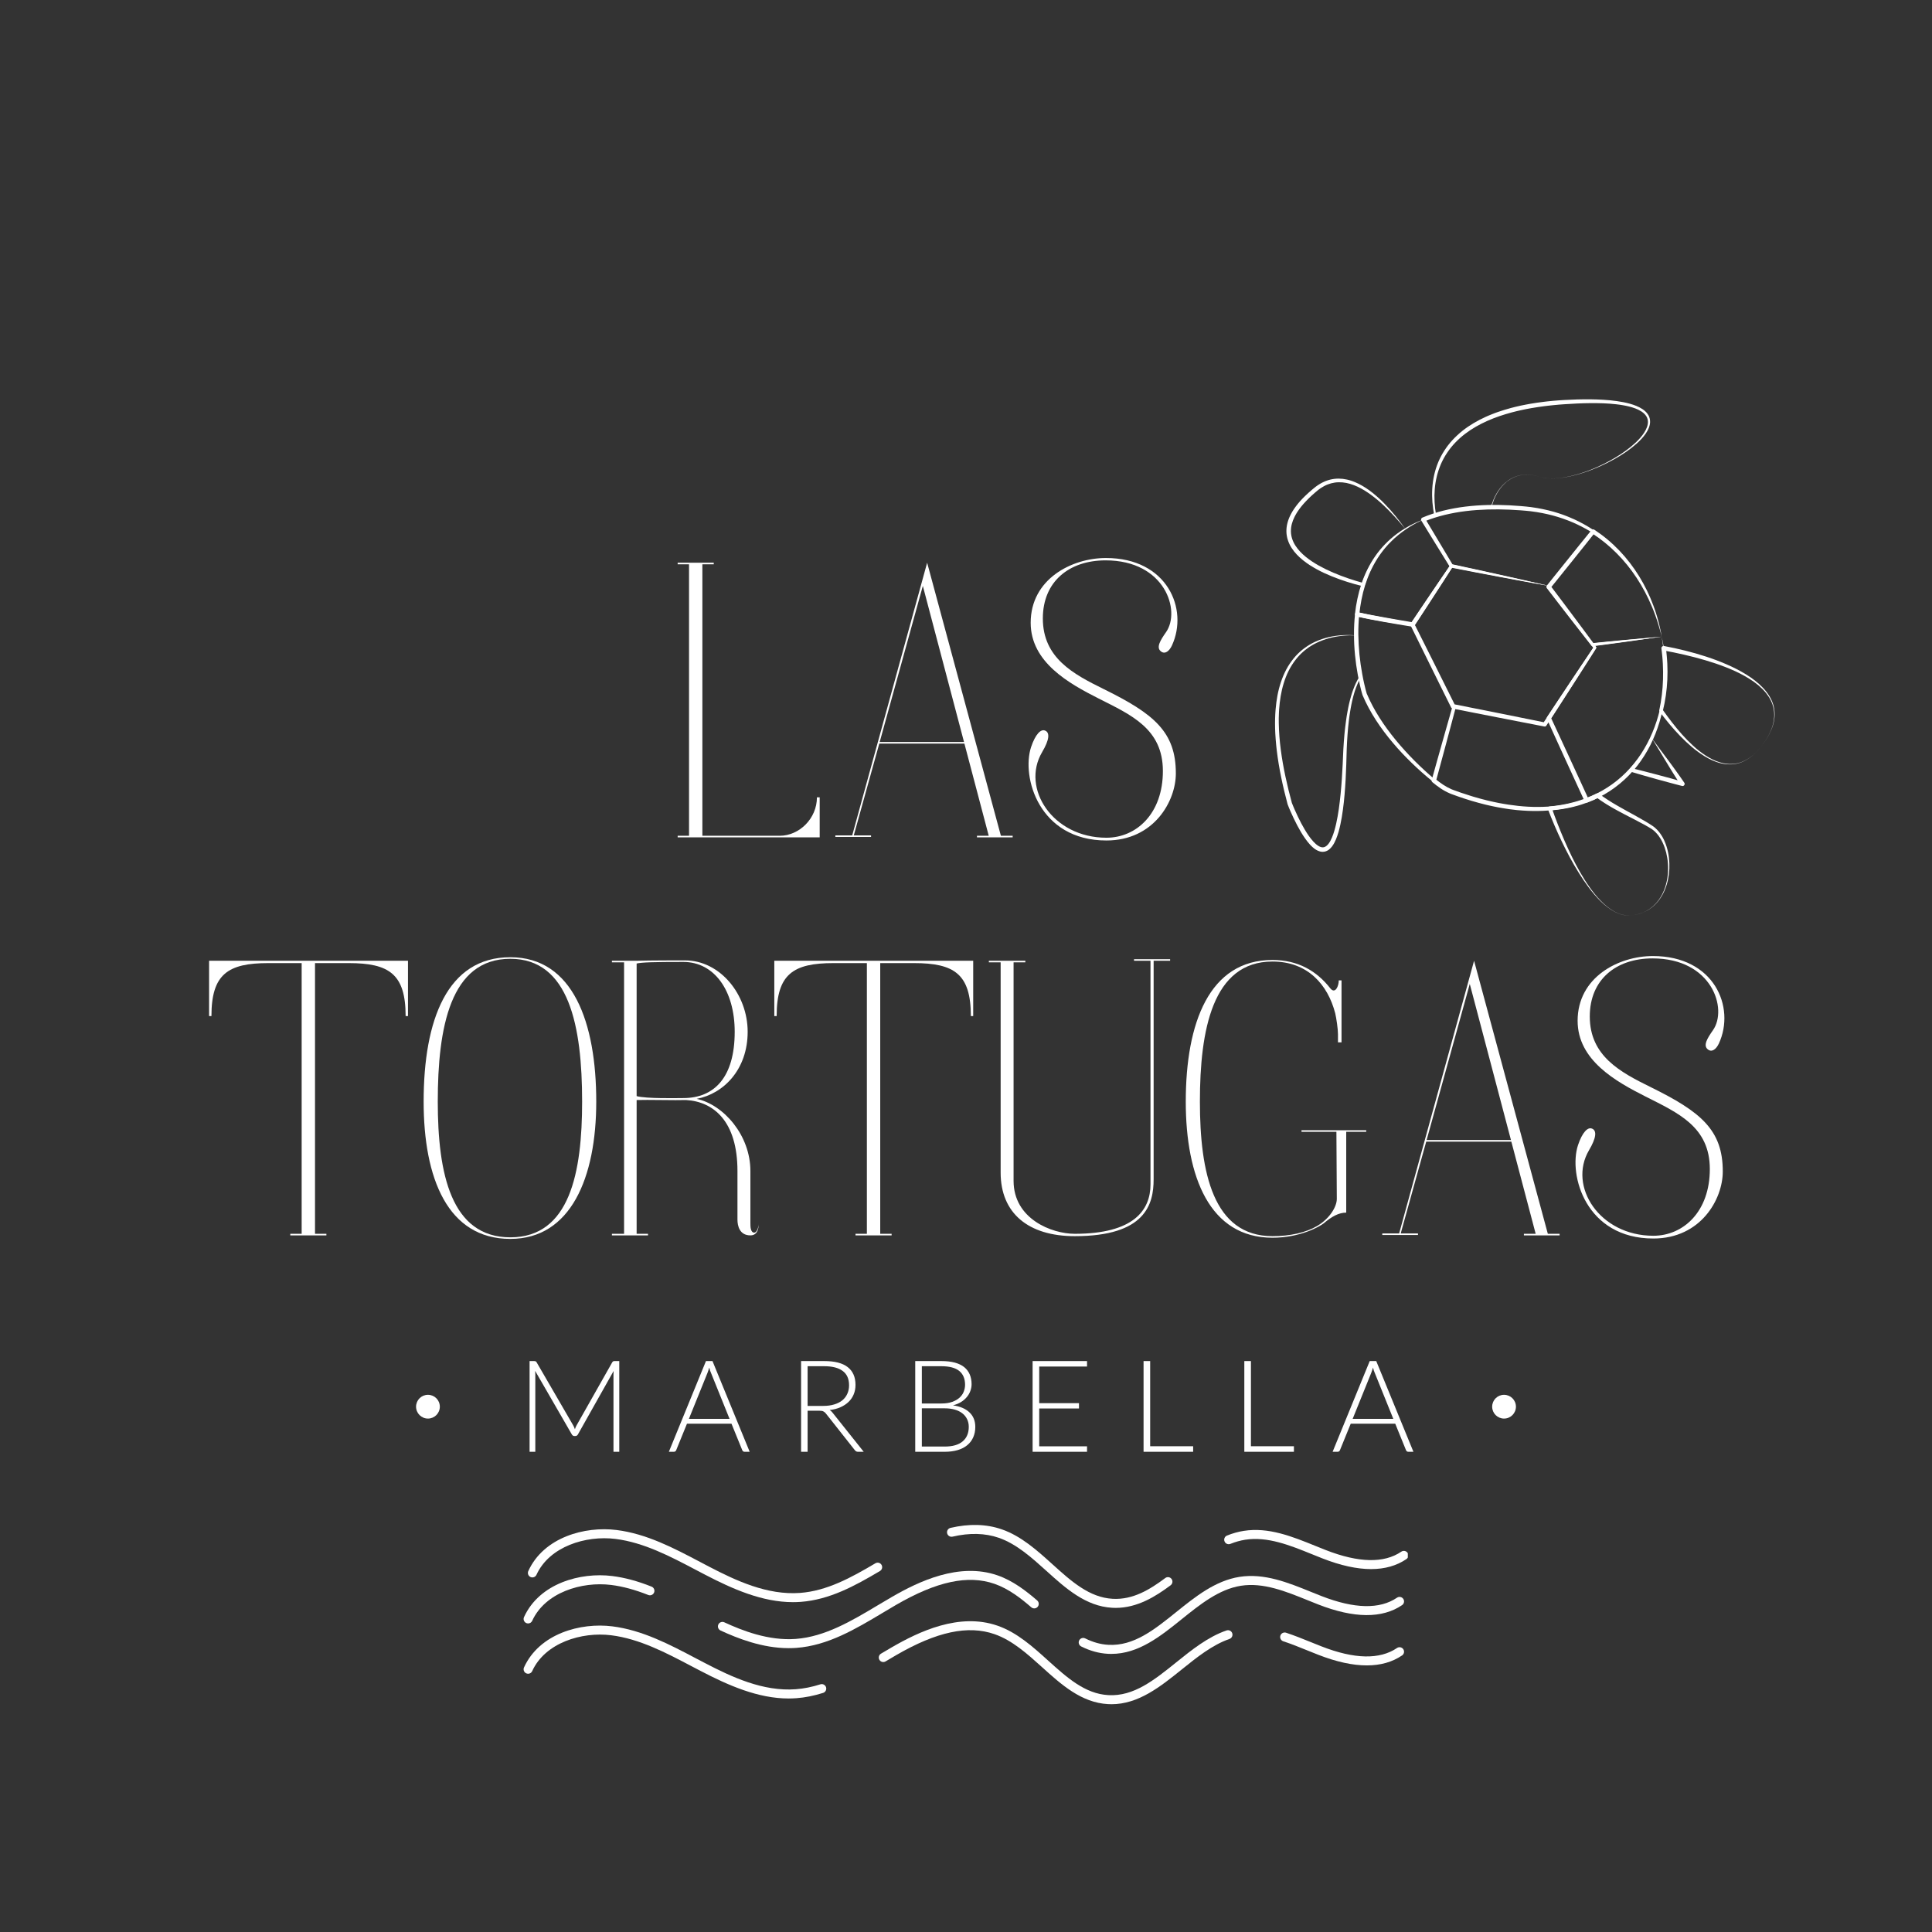<svg xmlns="http://www.w3.org/2000/svg" xmlns:xlink="http://www.w3.org/1999/xlink" width="500" zoomAndPan="magnify" viewBox="0 0 375 375" height="500" preserveAspectRatio="xMidYMid meet" version="1.0"><rect x="0" y="0" width="375" height="375" fill="#333333" stroke="none"/><defs><g/><clipPath id="6a40d1b989"><path d="M 300 123 L 324 123 L 324 156 L 300 156 Z M 300 123 " clip-rule="nonzero"/></clipPath><clipPath id="5d1458adce"><path d="M 238.598 87.555 L 334.172 72.523 L 349.902 172.543 L 254.328 187.574 Z M 238.598 87.555 " clip-rule="nonzero"/></clipPath><clipPath id="08c0b54f99"><path d="M 238.598 87.555 L 334.172 72.523 L 349.902 172.543 L 254.328 187.574 Z M 238.598 87.555 " clip-rule="nonzero"/></clipPath><clipPath id="01442634d0"><path d="M 277 136 L 309 136 L 309 158 L 277 158 Z M 277 136 " clip-rule="nonzero"/></clipPath><clipPath id="06d58c3668"><path d="M 238.598 87.555 L 334.172 72.523 L 349.902 172.543 L 254.328 187.574 Z M 238.598 87.555 " clip-rule="nonzero"/></clipPath><clipPath id="9f110da061"><path d="M 238.598 87.555 L 334.172 72.523 L 349.902 172.543 L 254.328 187.574 Z M 238.598 87.555 " clip-rule="nonzero"/></clipPath><clipPath id="ef670821e1"><path d="M 262 118 L 283 118 L 283 152 L 262 152 Z M 262 118 " clip-rule="nonzero"/></clipPath><clipPath id="4468e07cda"><path d="M 238.598 87.555 L 334.172 72.523 L 349.902 172.543 L 254.328 187.574 Z M 238.598 87.555 " clip-rule="nonzero"/></clipPath><clipPath id="d1006f0d59"><path d="M 238.598 87.555 L 334.172 72.523 L 349.902 172.543 L 254.328 187.574 Z M 238.598 87.555 " clip-rule="nonzero"/></clipPath><clipPath id="ee30171f0e"><path d="M 262 100 L 283 100 L 283 122 L 262 122 Z M 262 100 " clip-rule="nonzero"/></clipPath><clipPath id="027ea9ac7a"><path d="M 238.598 87.555 L 334.172 72.523 L 349.902 172.543 L 254.328 187.574 Z M 238.598 87.555 " clip-rule="nonzero"/></clipPath><clipPath id="47b0bca69c"><path d="M 238.598 87.555 L 334.172 72.523 L 349.902 172.543 L 254.328 187.574 Z M 238.598 87.555 " clip-rule="nonzero"/></clipPath><clipPath id="9c9db3db3d"><path d="M 275 98 L 310 98 L 310 114 L 275 114 Z M 275 98 " clip-rule="nonzero"/></clipPath><clipPath id="bb015804e0"><path d="M 238.598 87.555 L 334.172 72.523 L 349.902 172.543 L 254.328 187.574 Z M 238.598 87.555 " clip-rule="nonzero"/></clipPath><clipPath id="a68937972c"><path d="M 238.598 87.555 L 334.172 72.523 L 349.902 172.543 L 254.328 187.574 Z M 238.598 87.555 " clip-rule="nonzero"/></clipPath><clipPath id="d008dc85b8"><path d="M 300 102 L 323 102 L 323 126 L 300 126 Z M 300 102 " clip-rule="nonzero"/></clipPath><clipPath id="e1c4ff035e"><path d="M 238.598 87.555 L 334.172 72.523 L 349.902 172.543 L 254.328 187.574 Z M 238.598 87.555 " clip-rule="nonzero"/></clipPath><clipPath id="7aa41d3b5b"><path d="M 238.598 87.555 L 334.172 72.523 L 349.902 172.543 L 254.328 187.574 Z M 238.598 87.555 " clip-rule="nonzero"/></clipPath><clipPath id="0297d64aec"><path d="M 300 153 L 325 153 L 325 178 L 300 178 Z M 300 153 " clip-rule="nonzero"/></clipPath><clipPath id="509cfdab6b"><path d="M 238.598 87.555 L 334.172 72.523 L 349.902 172.543 L 254.328 187.574 Z M 238.598 87.555 " clip-rule="nonzero"/></clipPath><clipPath id="ae50dffd36"><path d="M 238.598 87.555 L 334.172 72.523 L 349.902 172.543 L 254.328 187.574 Z M 238.598 87.555 " clip-rule="nonzero"/></clipPath><clipPath id="21589e0faa"><path d="M 322 125 L 345 125 L 345 149 L 322 149 Z M 322 125 " clip-rule="nonzero"/></clipPath><clipPath id="ed3a2f48e1"><path d="M 238.598 87.555 L 334.172 72.523 L 349.902 172.543 L 254.328 187.574 Z M 238.598 87.555 " clip-rule="nonzero"/></clipPath><clipPath id="ad74342318"><path d="M 238.598 87.555 L 334.172 72.523 L 349.902 172.543 L 254.328 187.574 Z M 238.598 87.555 " clip-rule="nonzero"/></clipPath><clipPath id="d149bf8e31"><path d="M 316 143 L 327 143 L 327 153 L 316 153 Z M 316 143 " clip-rule="nonzero"/></clipPath><clipPath id="f13f912eeb"><path d="M 238.598 87.555 L 334.172 72.523 L 349.902 172.543 L 254.328 187.574 Z M 238.598 87.555 " clip-rule="nonzero"/></clipPath><clipPath id="677ca2d1e0"><path d="M 238.598 87.555 L 334.172 72.523 L 349.902 172.543 L 254.328 187.574 Z M 238.598 87.555 " clip-rule="nonzero"/></clipPath><clipPath id="f2f5c7585f"><path d="M 249 92 L 273 92 L 273 114 L 249 114 Z M 249 92 " clip-rule="nonzero"/></clipPath><clipPath id="f8dda8f5b1"><path d="M 238.598 87.555 L 334.172 72.523 L 349.902 172.543 L 254.328 187.574 Z M 238.598 87.555 " clip-rule="nonzero"/></clipPath><clipPath id="f0ca98f917"><path d="M 238.598 87.555 L 334.172 72.523 L 349.902 172.543 L 254.328 187.574 Z M 238.598 87.555 " clip-rule="nonzero"/></clipPath><clipPath id="8f8a1731fe"><path d="M 247 123 L 265 123 L 265 166 L 247 166 Z M 247 123 " clip-rule="nonzero"/></clipPath><clipPath id="05ef738f0c"><path d="M 238.598 87.555 L 334.172 72.523 L 349.902 172.543 L 254.328 187.574 Z M 238.598 87.555 " clip-rule="nonzero"/></clipPath><clipPath id="97a146b4f9"><path d="M 238.598 87.555 L 334.172 72.523 L 349.902 172.543 L 254.328 187.574 Z M 238.598 87.555 " clip-rule="nonzero"/></clipPath><clipPath id="dc13421060"><path d="M 277 77 L 321 77 L 321 101 L 277 101 Z M 277 77 " clip-rule="nonzero"/></clipPath><clipPath id="1cd06151cf"><path d="M 238.598 87.555 L 334.172 72.523 L 349.902 172.543 L 254.328 187.574 Z M 238.598 87.555 " clip-rule="nonzero"/></clipPath><clipPath id="7166d7b7b6"><path d="M 238.598 87.555 L 334.172 72.523 L 349.902 172.543 L 254.328 187.574 Z M 238.598 87.555 " clip-rule="nonzero"/></clipPath><clipPath id="d8c6624c0c"><path d="M 273 109 L 310 109 L 310 142 L 273 142 Z M 273 109 " clip-rule="nonzero"/></clipPath><clipPath id="55b8a20c0a"><path d="M 238.598 87.555 L 334.172 72.523 L 349.902 172.543 L 254.328 187.574 Z M 238.598 87.555 " clip-rule="nonzero"/></clipPath><clipPath id="aff3e596d1"><path d="M 238.598 87.555 L 334.172 72.523 L 349.902 172.543 L 254.328 187.574 Z M 238.598 87.555 " clip-rule="nonzero"/></clipPath><clipPath id="e73527ed68"><path d="M 80.758 270.73 L 85.371 270.73 L 85.371 275.344 L 80.758 275.344 Z M 80.758 270.73 " clip-rule="nonzero"/></clipPath><clipPath id="2d93171fd5"><path d="M 83.066 270.73 C 81.789 270.73 80.758 271.762 80.758 273.035 C 80.758 274.312 81.789 275.344 83.066 275.344 C 84.34 275.344 85.371 274.312 85.371 273.035 C 85.371 271.762 84.34 270.73 83.066 270.73 Z M 83.066 270.73 " clip-rule="nonzero"/></clipPath><clipPath id="36379e2eed"><path d="M 289.629 270.73 L 294.242 270.73 L 294.242 275.344 L 289.629 275.344 Z M 289.629 270.73 " clip-rule="nonzero"/></clipPath><clipPath id="2d49f0c5b4"><path d="M 291.934 270.73 C 290.66 270.73 289.629 271.762 289.629 273.035 C 289.629 274.312 290.66 275.344 291.934 275.344 C 293.211 275.344 294.242 274.312 294.242 273.035 C 294.242 271.762 293.211 270.73 291.934 270.73 Z M 291.934 270.73 " clip-rule="nonzero"/></clipPath><clipPath id="c8ede9ee48"><path d="M 237 296 L 273.258 296 L 273.258 305 L 237 305 Z M 237 296 " clip-rule="nonzero"/></clipPath><clipPath id="487d9c14ae"><path d="M 183 295.711 L 228 295.711 L 228 313 L 183 313 Z M 183 295.711 " clip-rule="nonzero"/></clipPath><clipPath id="69572f3c75"><path d="M 101.508 305 L 128 305 L 128 316 L 101.508 316 Z M 101.508 305 " clip-rule="nonzero"/></clipPath><clipPath id="208c05b172"><path d="M 170 314 L 240 314 L 240 330.957 L 170 330.957 Z M 170 314 " clip-rule="nonzero"/></clipPath><clipPath id="fef6d28b57"><path d="M 101.508 315 L 161 315 L 161 330 L 101.508 330 Z M 101.508 315 " clip-rule="nonzero"/></clipPath></defs><g fill="#ffffff" fill-opacity="1"><g transform="translate(130.011, 162.528)"><g><path d="M 28.555 -7.766 C 28.555 -3.656 25.129 -0.305 21.32 -0.305 L 6.32 -0.305 L 6.32 -53 L 8.527 -53 L 8.527 -53.305 L 1.523 -53.305 L 1.523 -53 L 3.73 -53 L 3.73 -0.305 L 1.523 -0.305 L 1.523 0 L 29.09 0 L 29.09 -7.766 Z M 28.555 -7.766 "/></g></g></g><g fill="#ffffff" fill-opacity="1"><g transform="translate(160.617, 162.528)"><g><path d="M 35.941 -0.305 L 33.656 -0.305 L 19.34 -53.305 L 4.797 -0.379 L 1.523 -0.379 L 1.523 -0.074 L 8.453 -0.074 L 8.453 -0.379 L 5.102 -0.379 L 10.051 -18.199 L 26.574 -18.199 L 31.297 -0.305 L 29.012 -0.305 L 29.012 0 L 35.941 0 Z M 10.129 -18.504 L 18.504 -48.809 L 26.5 -18.504 Z M 10.129 -18.504 "/></g></g></g><g fill="#ffffff" fill-opacity="1"><g transform="translate(198.075, 162.528)"><g><path d="M 27.262 -36.094 C 28.023 -35.484 28.859 -36.094 29.395 -37.234 C 32.668 -44.316 28.48 -54.219 16.602 -54.219 C 9.898 -54.219 1.98 -50.105 1.98 -41.652 C 1.98 -33.961 9.441 -29.852 15.152 -26.957 C 21.473 -23.758 27.641 -21.094 27.641 -12.867 C 27.641 -4.645 22.539 0.074 16.676 0.074 C 6.242 0.074 0.074 -9.52 4.188 -16.523 C 5.637 -18.961 5.711 -20.332 4.797 -20.711 C 3.961 -21.094 2.895 -20.027 2.055 -17.516 C 0.152 -11.727 3.578 0.609 16.676 0.609 C 25.891 0.609 30.156 -7.004 30.156 -12.41 C 30.156 -20.484 25.891 -23.988 16.145 -28.785 C 10.281 -31.676 4.34 -34.801 4.34 -42.492 C 4.34 -49.648 9.441 -53.762 16.523 -53.762 C 28.098 -53.762 31.145 -43.938 28.25 -39.824 C 27.184 -38.301 26.27 -36.855 27.262 -36.094 Z M 27.262 -36.094 "/></g></g></g><g fill="#ffffff" fill-opacity="1"><g transform="translate(229.759, 162.528)"><g/></g></g><g fill="#ffffff" fill-opacity="1"><g transform="translate(39.06, 239.786)"><g><path d="M 40.129 -53.305 L 1.523 -53.305 L 1.523 -42.566 L 1.98 -42.566 C 1.98 -50.715 5.18 -52.848 13.02 -52.848 L 19.492 -52.848 L 19.492 -0.305 L 17.285 -0.305 L 17.285 0 L 24.293 0 L 24.293 -0.305 L 22.082 -0.305 L 22.082 -52.848 L 28.633 -52.848 C 36.477 -52.848 39.672 -50.715 39.672 -42.566 L 40.129 -42.566 L 40.129 -52.848 C 40.129 -52.848 40.129 -53 40.129 -53.074 Z M 40.129 -53.305 "/></g></g></g><g fill="#ffffff" fill-opacity="1"><g transform="translate(80.705, 239.786)"><g><path d="M 18.352 0.684 C 30.078 0.684 35.027 -11.195 35.027 -25.965 C 35.027 -41.273 30.535 -53.988 18.352 -53.988 C 6.09 -53.988 1.523 -41.805 1.523 -25.965 C 1.523 -11.117 6.168 0.684 18.352 0.684 Z M 18.352 0.379 C 6.852 0.379 4.266 -11.957 4.266 -25.965 C 4.266 -40.359 6.699 -53.684 18.352 -53.684 C 29.773 -53.684 32.285 -40.586 32.285 -25.965 C 32.285 -12.258 29.926 0.379 18.352 0.379 Z M 18.352 0.379 "/></g></g></g><g fill="#ffffff" fill-opacity="1"><g transform="translate(117.25, 239.786)"><g><path d="M 29.164 -0.531 C 28.402 -0.531 28.402 -1.75 28.402 -2.359 L 28.402 -12.488 C 28.402 -19.418 23.227 -25.355 17.973 -26.5 C 23.227 -27.488 27.871 -32.211 27.871 -39.52 C 27.871 -46.754 22.539 -53.379 15.688 -53.379 C 14.695 -53.379 9.062 -53.379 6.32 -53.305 L 1.523 -53.305 L 1.523 -53 L 3.883 -53 L 3.883 -0.305 L 1.523 -0.305 L 1.523 0 L 8.527 0 L 8.527 -0.305 L 6.32 -0.305 L 6.32 -26.27 C 8.301 -26.348 13.934 -26.195 15.914 -26.27 C 21.246 -25.965 25.891 -22.16 25.891 -12.488 L 25.891 -3.047 C 25.891 -1.902 26.27 0 28.402 0 C 30.004 0 30.004 -1.828 30.004 -2.285 C 30.004 -1.523 29.621 -0.531 29.164 -0.531 Z M 6.32 -27.031 L 6.32 -52.77 C 7.387 -53 9.52 -53.074 15.383 -53.074 C 21.398 -53.074 25.355 -47.516 25.355 -39.52 C 25.355 -30.688 21.398 -26.652 15.383 -26.652 C 14.391 -26.652 8.148 -26.5 6.32 -27.031 Z M 6.32 -27.031 "/></g></g></g><g fill="#ffffff" fill-opacity="1"><g transform="translate(148.769, 239.786)"><g><path d="M 40.129 -53.305 L 1.523 -53.305 L 1.523 -42.566 L 1.98 -42.566 C 1.98 -50.715 5.18 -52.848 13.02 -52.848 L 19.492 -52.848 L 19.492 -0.305 L 17.285 -0.305 L 17.285 0 L 24.293 0 L 24.293 -0.305 L 22.082 -0.305 L 22.082 -52.848 L 28.633 -52.848 C 36.477 -52.848 39.672 -50.715 39.672 -42.566 L 40.129 -42.566 L 40.129 -52.848 C 40.129 -52.848 40.129 -53 40.129 -53.074 Z M 40.129 -53.305 "/></g></g></g><g fill="#ffffff" fill-opacity="1"><g transform="translate(190.415, 239.786)"><g><path d="M 29.699 -53.609 L 29.699 -53.305 L 32.895 -53.305 L 32.895 -9.898 C 32.895 -4.875 29.621 -0.305 18.199 -0.305 C 13.707 -0.305 6.32 -3.199 6.32 -10.586 L 6.32 -53 L 8.605 -53 L 8.605 -53.305 L 1.523 -53.305 L 1.523 -53 L 3.809 -53 L 3.809 -12.184 C 3.809 -4.34 9.137 0.152 18.199 0.152 C 31.906 0.152 33.504 -6.016 33.504 -10.891 L 33.504 -53.305 L 36.703 -53.305 L 36.703 -53.609 Z M 29.699 -53.609 "/></g></g></g><g fill="#ffffff" fill-opacity="1"><g transform="translate(228.634, 239.786)"><g><path d="M 23.988 -20.406 L 23.988 -20.102 L 30.762 -20.102 L 30.84 -7.082 C 30.84 -5.559 29.469 -3.273 27.031 -1.828 C 24.824 -0.531 21.777 0.152 18.352 0.152 C 6.852 0.152 4.266 -12.184 4.266 -25.965 C 4.266 -39.824 6.699 -53.152 18.352 -53.152 C 25.203 -53.152 29.09 -48.66 30.535 -43.098 C 30.762 -42.109 31.066 -40.055 31.066 -39.062 L 31.066 -37.465 L 31.754 -37.465 L 31.754 -49.496 L 31.219 -49.496 C 31.219 -48.355 30.535 -46.832 29.621 -47.898 C 26.957 -51.324 23.301 -53.457 18.352 -53.457 C 6.09 -53.457 1.523 -41.273 1.523 -25.965 C 1.523 -11.348 6.168 0.457 18.352 0.457 C 23.684 0.457 27.488 -1.676 28.328 -2.359 C 29.852 -3.656 31.219 -4.418 32.668 -4.418 L 32.668 -20.102 L 36.551 -20.102 L 36.551 -20.406 Z M 23.988 -20.406 "/></g></g></g><g fill="#ffffff" fill-opacity="1"><g transform="translate(266.777, 239.786)"><g><path d="M 35.941 -0.305 L 33.656 -0.305 L 19.34 -53.305 L 4.797 -0.379 L 1.523 -0.379 L 1.523 -0.074 L 8.453 -0.074 L 8.453 -0.379 L 5.102 -0.379 L 10.051 -18.199 L 26.574 -18.199 L 31.297 -0.305 L 29.012 -0.305 L 29.012 0 L 35.941 0 Z M 10.129 -18.504 L 18.504 -48.809 L 26.5 -18.504 Z M 10.129 -18.504 "/></g></g></g><g fill="#ffffff" fill-opacity="1"><g transform="translate(304.235, 239.786)"><g><path d="M 27.262 -36.094 C 28.023 -35.484 28.859 -36.094 29.395 -37.234 C 32.668 -44.316 28.48 -54.219 16.602 -54.219 C 9.898 -54.219 1.98 -50.105 1.98 -41.652 C 1.98 -33.961 9.441 -29.852 15.152 -26.957 C 21.473 -23.758 27.641 -21.094 27.641 -12.867 C 27.641 -4.645 22.539 0.074 16.676 0.074 C 6.242 0.074 0.074 -9.52 4.188 -16.523 C 5.637 -18.961 5.711 -20.332 4.797 -20.711 C 3.961 -21.094 2.895 -20.027 2.055 -17.516 C 0.152 -11.727 3.578 0.609 16.676 0.609 C 25.891 0.609 30.156 -7.004 30.156 -12.41 C 30.156 -20.484 25.891 -23.988 16.145 -28.785 C 10.281 -31.676 4.34 -34.801 4.34 -42.492 C 4.34 -49.648 9.441 -53.762 16.523 -53.762 C 28.098 -53.762 31.145 -43.938 28.25 -39.824 C 27.184 -38.301 26.27 -36.855 27.262 -36.094 Z M 27.262 -36.094 "/></g></g></g><g clip-path="url(#6a40d1b989)"><g clip-path="url(#5d1458adce)"><g clip-path="url(#08c0b54f99)"><path fill="#ffffff" d="M 322.527 123.574 C 322.883 125.125 323.129 126.695 323.266 128.281 L 323.312 128.875 L 323.348 129.473 C 323.363 129.668 323.367 129.867 323.375 130.066 L 323.383 130.367 C 323.383 130.465 323.383 130.566 323.383 130.664 C 323.398 131.461 323.379 132.258 323.332 133.055 C 323.312 133.453 323.277 133.852 323.246 134.25 L 323.168 134.992 L 323.109 135.438 C 323.004 136.23 322.875 137.02 322.703 137.801 C 322.375 139.371 321.918 140.906 321.328 142.402 C 321.031 143.148 320.703 143.879 320.344 144.598 C 319.984 145.316 319.586 146.016 319.156 146.695 C 318.727 147.375 318.262 148.035 317.766 148.668 C 317.266 149.301 316.734 149.91 316.172 150.488 C 315.039 151.648 313.793 152.672 312.438 153.562 C 311.758 154.004 311.059 154.406 310.34 154.773 C 309.617 155.141 308.879 155.465 308.125 155.754 C 308.02 155.797 307.914 155.793 307.809 155.75 C 307.703 155.711 307.629 155.637 307.582 155.535 L 307.578 155.531 L 305.742 151.543 L 303.906 147.551 L 302.082 143.559 L 300.262 139.562 L 300.258 139.559 C 300.199 139.422 300.207 139.293 300.289 139.168 L 302.547 135.762 L 304.809 132.359 L 307.078 128.961 L 309.352 125.57 L 309.363 125.875 L 308.926 125.281 L 308.922 125.277 C 308.863 125.199 308.855 125.113 308.895 125.027 C 308.934 124.938 309 124.887 309.098 124.879 L 312.453 124.539 L 315.832 124.207 Z M 322.527 123.574 L 315.828 124.5 L 312.5 124.945 L 309.156 125.383 L 309.328 124.977 L 309.781 125.555 C 309.859 125.652 309.863 125.75 309.797 125.852 L 309.793 125.859 L 307.598 129.305 L 305.395 132.746 L 303.184 136.18 L 300.969 139.613 L 300.996 139.219 L 302.848 143.203 L 304.691 147.188 L 306.531 151.176 L 308.363 155.168 L 307.816 154.945 C 309.277 154.398 310.668 153.703 311.98 152.855 C 313.297 152.016 314.504 151.039 315.605 149.93 C 316.156 149.379 316.68 148.801 317.168 148.191 C 317.66 147.586 318.117 146.953 318.547 146.301 C 319.402 144.988 320.133 143.605 320.738 142.16 C 321.348 140.707 321.828 139.215 322.191 137.684 C 322.379 136.922 322.523 136.148 322.652 135.371 L 322.699 135.078 L 322.723 134.934 L 322.742 134.789 L 322.824 134.203 C 322.867 133.812 322.914 133.418 322.949 133.027 C 323.02 132.242 323.062 131.453 323.078 130.664 C 323.078 130.566 323.082 130.465 323.082 130.367 L 323.082 130.07 C 323.082 129.875 323.086 129.676 323.078 129.48 L 323.07 128.887 L 323.047 128.297 C 322.973 126.711 322.801 125.137 322.527 123.574 Z M 322.527 123.574 " fill-opacity="1" fill-rule="nonzero"/></g></g></g><g clip-path="url(#01442634d0)"><g clip-path="url(#06d58c3668)"><g clip-path="url(#9f110da061)"><path fill="#ffffff" d="M 300.629 139.391 C 301.246 140.68 301.867 141.977 302.496 143.281 L 304.406 147.215 L 305.371 149.199 L 306.336 151.199 C 306.977 152.535 307.617 153.875 308.254 155.219 C 308.289 155.297 308.293 155.375 308.266 155.453 C 308.234 155.535 308.184 155.59 308.105 155.629 L 308.09 155.637 L 308.082 155.637 C 306.863 156.113 305.613 156.488 304.332 156.766 C 303.055 157.043 301.766 157.23 300.461 157.324 C 299.16 157.422 297.855 157.441 296.551 157.383 L 295.574 157.328 C 295.25 157.305 294.926 157.273 294.602 157.25 L 294.359 157.227 L 294.117 157.199 L 293.633 157.141 C 293.469 157.125 293.309 157.105 293.148 157.086 L 292.664 157.016 C 292.344 156.969 292.02 156.926 291.699 156.863 C 291.379 156.805 291.059 156.758 290.738 156.695 L 289.785 156.504 C 289.625 156.473 289.465 156.438 289.309 156.402 L 288.832 156.293 L 288.359 156.184 L 287.414 155.941 C 287.258 155.898 287.098 155.863 286.941 155.816 L 285.77 155.484 L 285.539 155.414 L 285.074 155.27 C 284.449 155.086 283.84 154.871 283.223 154.664 C 282.918 154.559 282.613 154.445 282.309 154.336 L 281.848 154.172 C 281.773 154.145 281.695 154.113 281.613 154.082 L 281.496 154.035 L 281.379 153.984 C 280.762 153.719 280.176 153.398 279.617 153.02 C 279.066 152.652 278.543 152.25 278.039 151.836 C 277.895 151.719 277.848 151.57 277.898 151.395 L 278.898 147.809 L 279.906 144.227 L 280.922 140.645 L 281.941 137.066 L 281.945 137.059 C 281.969 136.977 282.016 136.914 282.09 136.867 C 282.164 136.824 282.242 136.812 282.324 136.828 L 286.707 137.746 L 291.086 138.676 L 295.461 139.621 L 297.648 140.105 L 298.738 140.344 L 299.832 140.59 L 299.789 140.605 L 300.215 139.992 C 300.359 139.785 300.496 139.59 300.629 139.391 Z M 300.629 139.391 C 300.496 139.602 300.363 139.816 300.234 140.023 L 299.855 140.645 C 299.848 140.656 299.836 140.664 299.82 140.66 L 298.719 140.469 L 297.613 140.277 L 295.41 139.891 L 291.004 139.098 L 286.598 138.293 L 282.195 137.477 L 282.582 137.238 L 281.625 140.836 L 280.664 144.43 L 279.695 148.023 L 278.723 151.617 L 278.578 151.172 C 279.074 151.574 279.574 151.957 280.098 152.301 C 280.613 152.645 281.152 152.941 281.723 153.188 L 281.934 153.273 C 282.004 153.301 282.074 153.328 282.152 153.355 L 282.605 153.516 C 282.906 153.625 283.207 153.734 283.508 153.84 C 284.117 154.039 284.719 154.25 285.332 154.434 L 285.793 154.578 L 286.02 154.648 L 286.254 154.715 L 287.176 154.977 C 287.328 155.023 287.484 155.062 287.637 155.102 L 288.102 155.219 L 288.562 155.34 L 289.027 155.449 L 289.496 155.559 C 289.648 155.594 289.805 155.633 289.961 155.66 L 290.898 155.855 C 291.215 155.918 291.527 155.973 291.844 156.027 C 292.156 156.086 292.473 156.133 292.785 156.18 C 294.047 156.371 295.316 156.512 296.59 156.578 C 297.863 156.645 299.133 156.641 300.406 156.566 C 301.043 156.531 301.676 156.469 302.309 156.391 C 302.938 156.312 303.566 156.207 304.188 156.082 C 305.438 155.836 306.664 155.492 307.859 155.059 L 307.688 155.477 C 307.098 154.164 306.516 152.844 305.934 151.52 L 305.062 149.527 L 304.191 147.523 L 302.43 143.48 C 301.84 142.125 301.238 140.762 300.629 139.391 Z M 300.629 139.391 " fill-opacity="1" fill-rule="nonzero"/></g></g></g><g clip-path="url(#ef670821e1)"><g clip-path="url(#4468e07cda)"><g clip-path="url(#d1006f0d59)"><path fill="#ffffff" d="M 282.043 137.105 L 282.266 137.145 C 282.27 137.145 282.27 137.148 282.27 137.152 C 281.973 138.355 281.672 139.559 281.367 140.766 L 280.914 142.566 L 280.449 144.371 C 280.141 145.57 279.836 146.777 279.523 147.977 L 278.586 151.578 C 278.566 151.652 278.523 151.711 278.453 151.75 C 278.387 151.789 278.316 151.801 278.242 151.781 C 278.203 151.77 278.168 151.754 278.137 151.727 L 278.129 151.723 C 277.422 151.156 276.727 150.57 276.047 149.969 C 275.367 149.367 274.699 148.754 274.051 148.121 C 273.398 147.488 272.762 146.844 272.137 146.184 C 271.516 145.523 270.914 144.844 270.328 144.148 C 269.738 143.453 269.172 142.742 268.625 142.012 C 268.082 141.285 267.559 140.535 267.062 139.77 C 266.078 138.238 265.191 136.633 264.477 134.941 C 264.469 134.93 264.465 134.918 264.461 134.902 C 264.41 134.734 264.367 134.578 264.32 134.418 C 264.277 134.258 264.234 134.098 264.191 133.938 C 264.109 133.617 264.031 133.297 263.957 132.973 C 263.809 132.328 263.676 131.68 263.555 131.031 C 263.316 129.734 263.133 128.426 263.004 127.109 C 262.875 125.793 262.812 124.473 262.809 123.148 C 262.801 121.824 262.871 120.504 263.012 119.184 C 263.023 119.074 263.074 118.98 263.164 118.91 C 263.25 118.84 263.352 118.812 263.461 118.824 C 263.477 118.824 263.492 118.828 263.508 118.832 L 263.512 118.832 C 263.73 118.883 263.945 118.938 264.168 118.988 C 264.387 119.039 264.605 119.086 264.828 119.133 L 265.488 119.273 L 266.156 119.41 C 267.043 119.59 267.934 119.762 268.828 119.926 C 269.719 120.094 270.613 120.258 271.508 120.418 L 274.188 120.895 L 274.199 120.895 C 274.301 120.914 274.375 120.973 274.422 121.066 L 276.336 125.039 C 276.969 126.367 277.605 127.699 278.238 129.035 C 278.871 130.371 279.508 131.707 280.141 133.051 C 280.77 134.398 281.41 135.75 282.043 137.105 Z M 282.043 137.105 C 281.359 135.816 280.676 134.516 279.992 133.211 C 279.309 131.906 278.629 130.594 277.945 129.281 C 277.262 127.973 276.578 126.648 275.895 125.328 L 273.855 121.355 L 274.09 121.527 C 273.191 121.391 272.293 121.25 271.395 121.105 C 270.496 120.961 269.598 120.816 268.699 120.664 C 267.805 120.508 266.906 120.348 266.012 120.184 C 265.113 120.016 264.219 119.84 263.32 119.625 L 263.82 119.273 C 263.695 120.562 263.641 121.855 263.652 123.148 C 263.66 123.797 263.684 124.445 263.719 125.09 C 263.754 125.738 263.805 126.383 263.867 127.031 C 263.996 128.32 264.18 129.602 264.418 130.879 C 264.535 131.516 264.66 132.152 264.809 132.785 C 264.879 133.098 264.957 133.414 265.035 133.727 C 265.074 133.883 265.117 134.039 265.16 134.195 C 265.203 134.348 265.246 134.508 265.289 134.652 L 265.277 134.613 C 265.977 136.254 266.809 137.824 267.77 139.328 C 268.723 140.836 269.793 142.273 270.926 143.656 C 271.492 144.348 272.078 145.023 272.684 145.688 C 273.285 146.352 273.906 147 274.535 147.637 C 275.801 148.906 277.121 150.129 278.492 151.285 L 278.039 151.43 L 279.074 147.855 C 279.418 146.664 279.773 145.473 280.125 144.285 L 280.648 142.5 L 281.184 140.715 C 281.535 139.523 281.895 138.336 282.258 137.148 L 282.262 137.156 Z M 282.043 137.105 " fill-opacity="1" fill-rule="nonzero"/></g></g></g><g clip-path="url(#ee30171f0e)"><g clip-path="url(#027ea9ac7a)"><g clip-path="url(#47b0bca69c)"><path fill="#ffffff" d="M 276.242 100.852 L 277.656 103.027 L 279.082 105.234 L 280.523 107.469 C 281 108.219 281.48 108.969 281.957 109.73 C 282.02 109.824 282.02 109.918 281.957 110.012 L 281.953 110.023 L 280.117 112.891 L 278.27 115.75 L 276.414 118.605 L 275.484 120.031 L 274.551 121.453 L 274.543 121.461 C 274.449 121.609 274.312 121.668 274.141 121.641 L 272.773 121.422 C 272.32 121.348 271.871 121.273 271.422 121.195 C 270.52 121.043 269.617 120.887 268.715 120.73 C 267.816 120.57 266.914 120.402 266.016 120.227 L 265.344 120.09 L 264.668 119.949 C 264.441 119.902 264.219 119.852 263.992 119.801 C 263.77 119.75 263.543 119.695 263.316 119.641 C 263.215 119.617 263.133 119.562 263.074 119.477 C 263.012 119.391 262.988 119.293 263 119.188 L 262.996 119.188 C 263.105 118.191 263.262 117.207 263.469 116.23 C 263.672 115.25 263.934 114.285 264.25 113.336 C 264.891 111.441 265.777 109.621 266.914 107.977 C 267.484 107.152 268.117 106.383 268.812 105.664 C 269.504 104.941 270.25 104.281 271.047 103.684 L 271.121 103.625 L 271.195 103.57 L 271.348 103.465 L 271.652 103.25 L 271.805 103.141 C 271.852 103.105 271.902 103.07 271.957 103.035 L 272.27 102.836 C 272.48 102.703 272.688 102.566 272.902 102.441 C 273.113 102.316 273.332 102.195 273.547 102.074 C 274.418 101.605 275.316 101.195 276.242 100.852 Z M 276.242 100.852 C 275.352 101.266 274.484 101.73 273.648 102.246 C 273.438 102.379 273.234 102.512 273.031 102.645 C 272.824 102.781 272.633 102.93 272.43 103.07 L 272.133 103.281 C 272.082 103.316 272.031 103.355 271.984 103.395 L 271.84 103.508 L 271.555 103.734 L 271.41 103.848 L 271.336 103.902 L 271.27 103.965 L 270.715 104.441 L 270.645 104.5 L 270.578 104.566 L 270.449 104.691 L 270.184 104.941 C 270.004 105.105 269.84 105.285 269.668 105.461 L 269.414 105.723 C 269.332 105.812 269.254 105.906 269.176 105.996 L 268.812 106.406 L 268.699 106.551 L 268.473 106.832 L 268.359 106.977 C 268.32 107.023 268.281 107.07 268.25 107.117 L 267.82 107.707 C 267.68 107.906 267.551 108.109 267.414 108.312 C 266.363 109.941 265.555 111.719 264.973 113.57 C 264.684 114.496 264.445 115.438 264.262 116.391 C 264.074 117.34 263.938 118.305 263.84 119.27 L 263.52 118.816 C 264.395 119.023 265.289 119.199 266.18 119.371 C 267.074 119.543 267.973 119.707 268.871 119.867 C 269.77 120.027 270.668 120.188 271.566 120.34 L 274.25 120.797 L 273.84 120.984 L 275.738 118.156 L 277.645 115.336 L 279.562 112.52 L 281.488 109.715 L 281.48 110.008 C 281.047 109.266 280.613 108.512 280.18 107.762 L 278.883 105.484 Z M 276.242 100.852 " fill-opacity="1" fill-rule="nonzero"/></g></g></g><g clip-path="url(#9c9db3db3d)"><g clip-path="url(#bb015804e0)"><g clip-path="url(#a68937972c)"><path fill="#ffffff" d="M 300.582 113.91 L 300.395 113.68 L 300.398 113.684 L 298.051 113.266 L 295.699 112.836 L 291.008 111.965 L 286.316 111.078 L 281.633 110.172 C 281.535 110.152 281.461 110.105 281.41 110.023 L 281.406 110.016 L 278.641 105.547 L 275.887 101.07 C 275.828 100.973 275.809 100.867 275.836 100.754 C 275.863 100.645 275.926 100.559 276.023 100.496 C 276.039 100.488 276.059 100.477 276.074 100.469 L 276.082 100.469 C 276.75 100.188 277.426 99.934 278.113 99.707 C 278.801 99.48 279.492 99.281 280.191 99.105 C 281.594 98.762 283.012 98.504 284.441 98.332 C 287.301 97.984 290.18 97.938 293.039 98.082 C 293.754 98.117 294.469 98.168 295.18 98.227 C 295.539 98.262 295.895 98.289 296.25 98.324 L 296.789 98.387 L 297.059 98.414 C 297.148 98.426 297.234 98.441 297.324 98.453 C 298.754 98.645 300.164 98.938 301.555 99.328 C 301.727 99.375 301.898 99.434 302.074 99.484 L 302.461 99.602 L 302.59 99.645 L 303.102 99.816 C 303.188 99.848 303.273 99.875 303.359 99.906 L 303.609 100 L 304.113 100.191 L 304.613 100.395 C 304.949 100.527 305.273 100.68 305.605 100.824 C 306.914 101.43 308.168 102.129 309.371 102.93 L 309.375 102.934 C 309.438 102.973 309.477 103.031 309.492 103.105 C 309.508 103.18 309.492 103.246 309.453 103.309 C 309.445 103.32 309.441 103.328 309.434 103.332 C 308.691 104.234 307.945 105.133 307.199 106.023 L 304.969 108.684 L 302.762 111.312 Z M 300.582 113.91 L 302.723 111.137 L 304.832 108.391 L 306.918 105.672 C 307.613 104.773 308.309 103.879 309.004 102.988 L 309.066 103.395 L 308.613 103.117 L 308.391 102.98 C 308.312 102.938 308.238 102.895 308.16 102.852 L 307.699 102.59 C 307.547 102.504 307.391 102.422 307.234 102.34 C 306.926 102.172 306.609 102.023 306.293 101.867 C 306.215 101.824 306.137 101.789 306.055 101.754 L 305.578 101.535 C 305.496 101.496 305.418 101.461 305.336 101.426 C 304.043 100.871 302.715 100.41 301.355 100.047 C 299.996 99.688 298.617 99.422 297.219 99.25 C 297.133 99.238 297.047 99.227 296.961 99.215 L 296.695 99.191 L 296.172 99.137 C 295.824 99.105 295.469 99.078 295.117 99.051 C 294.41 99 293.707 98.961 293 98.926 C 291.586 98.863 290.176 98.852 288.762 98.891 C 287.352 98.934 285.945 99.031 284.547 99.199 C 283.152 99.367 281.77 99.617 280.402 99.945 C 279.719 100.113 279.043 100.305 278.375 100.516 C 277.707 100.727 277.051 100.973 276.406 101.238 L 276.602 100.637 L 279.301 105.145 L 280.648 107.402 L 281.992 109.66 L 281.77 109.504 L 286.434 110.516 L 291.094 111.543 L 295.754 112.59 L 298.082 113.125 L 300.406 113.664 C 300.406 113.664 300.41 113.664 300.41 113.668 C 300.465 113.746 300.523 113.828 300.582 113.91 Z M 300.582 113.91 " fill-opacity="1" fill-rule="nonzero"/></g></g></g><g clip-path="url(#d008dc85b8)"><g clip-path="url(#e1c4ff035e)"><g clip-path="url(#7aa41d3b5b)"><path fill="#ffffff" d="M 322.527 123.574 L 319.234 124.047 L 317.562 124.289 L 315.875 124.527 L 314.18 124.762 L 312.508 124.988 L 309.16 125.43 C 309.051 125.445 308.961 125.406 308.895 125.32 L 308.887 125.312 L 306.715 122.535 L 304.551 119.754 L 302.395 116.965 L 301.32 115.566 L 300.246 114.172 C 300.113 113.996 300.113 113.82 300.254 113.648 L 300.254 113.645 L 301.328 112.297 L 302.406 110.953 L 304.566 108.266 L 306.73 105.578 L 308.898 102.902 L 308.902 102.898 C 308.969 102.816 309.055 102.766 309.156 102.75 C 309.262 102.734 309.359 102.754 309.449 102.812 C 310.332 103.395 311.184 104.023 311.996 104.699 C 312.809 105.379 313.578 106.102 314.312 106.863 C 315.039 107.629 315.727 108.43 316.371 109.266 C 317.012 110.102 317.609 110.969 318.164 111.867 C 319.266 113.66 320.184 115.547 320.914 117.523 L 321.18 118.262 L 321.43 119.008 L 321.656 119.758 L 321.867 120.516 L 322.062 121.273 C 322.125 121.531 322.18 121.785 322.238 122.039 L 322.395 122.805 C 322.441 123.07 322.48 123.328 322.527 123.574 Z M 322.527 123.574 C 322.469 123.316 322.402 123.066 322.34 122.816 L 322.137 122.062 L 321.918 121.312 L 321.684 120.566 L 321.434 119.828 L 321.168 119.098 L 320.891 118.367 L 320.594 117.648 C 319.785 115.734 318.812 113.91 317.676 112.176 C 317.105 111.312 316.496 110.477 315.848 109.676 C 315.199 108.875 314.512 108.109 313.781 107.379 C 313.055 106.648 312.293 105.961 311.492 105.312 C 310.691 104.664 309.859 104.062 308.996 103.508 L 309.543 103.422 L 307.398 106.117 L 305.242 108.809 L 303.082 111.496 L 302.004 112.84 L 300.918 114.18 L 300.922 113.652 L 301.984 115.059 L 303.047 116.469 L 304.105 117.879 L 305.16 119.289 L 307.27 122.117 L 309.367 124.949 L 309.094 124.832 L 312.449 124.496 L 314.129 124.332 L 315.785 124.18 L 317.445 124.031 L 319.121 123.883 C 320.246 123.781 321.383 123.684 322.527 123.574 Z M 322.527 123.574 " fill-opacity="1" fill-rule="nonzero"/></g></g></g><g clip-path="url(#0297d64aec)"><g clip-path="url(#509cfdab6b)"><g clip-path="url(#ae50dffd36)"><path fill="#ffffff" d="M 316.676 177.676 C 316.102 177.734 315.531 177.699 314.969 177.57 C 314.691 177.504 314.418 177.418 314.148 177.312 C 314.082 177.289 314.016 177.262 313.949 177.234 L 313.754 177.148 C 313.621 177.094 313.496 177.023 313.371 176.957 C 312.863 176.691 312.383 176.379 311.934 176.02 C 311.48 175.668 311.051 175.289 310.641 174.887 C 309.824 174.078 309.086 173.199 308.395 172.281 C 308.051 171.824 307.719 171.355 307.395 170.883 C 307.07 170.406 306.758 169.926 306.457 169.438 C 305.848 168.465 305.273 167.469 304.727 166.457 C 304.184 165.449 303.664 164.422 303.164 163.387 C 302.172 161.316 301.266 159.207 300.449 157.055 C 300.406 156.938 300.418 156.824 300.48 156.719 C 300.547 156.613 300.641 156.551 300.766 156.539 L 300.781 156.535 C 301.57 156.457 302.363 156.355 303.145 156.219 C 303.926 156.082 304.703 155.91 305.469 155.699 L 305.754 155.621 L 306.039 155.539 C 306.23 155.484 306.422 155.422 306.609 155.363 C 306.988 155.242 307.359 155.113 307.73 154.973 C 308.473 154.695 309.195 154.379 309.906 154.027 C 310.066 153.949 310.219 153.961 310.359 154.066 C 311.488 154.895 312.66 155.656 313.875 156.348 C 315.094 157.055 316.336 157.727 317.574 158.41 C 318.195 158.758 318.816 159.102 319.43 159.469 L 319.66 159.605 L 320.113 159.887 C 320.191 159.934 320.266 159.98 320.34 160.031 L 320.793 160.328 L 321.02 160.492 L 321.238 160.668 C 321.809 161.156 322.262 161.746 322.633 162.375 C 322.676 162.457 322.723 162.535 322.766 162.613 L 322.895 162.855 L 323.012 163.102 C 323.051 163.188 323.086 163.27 323.121 163.352 C 323.262 163.684 323.387 164.023 323.496 164.367 C 323.918 165.75 324.078 167.195 324.02 168.621 C 323.988 169.336 323.898 170.043 323.754 170.742 C 323.605 171.441 323.391 172.121 323.113 172.781 L 323.008 173.023 L 322.891 173.262 C 322.855 173.344 322.812 173.422 322.77 173.5 C 322.73 173.578 322.688 173.66 322.645 173.734 C 322.469 174.047 322.277 174.348 322.066 174.633 C 322.012 174.703 321.961 174.777 321.902 174.844 L 321.734 175.051 C 321.617 175.184 321.504 175.32 321.375 175.445 C 321.316 175.508 321.254 175.574 321.188 175.633 C 321.121 175.691 321.059 175.754 320.996 175.816 L 320.793 175.988 C 320.762 176.016 320.727 176.043 320.691 176.07 L 320.586 176.152 C 320.305 176.371 320.008 176.566 319.699 176.738 C 319.387 176.91 319.066 177.062 318.734 177.188 L 318.609 177.234 C 318.57 177.25 318.527 177.262 318.484 177.277 L 318.23 177.363 L 317.977 177.434 C 317.934 177.445 317.895 177.457 317.852 177.469 L 317.723 177.496 C 317.637 177.516 317.551 177.535 317.465 177.555 L 317.203 177.602 C 317.16 177.609 317.117 177.617 317.074 177.621 L 316.941 177.641 Z M 316.676 177.676 L 316.938 177.641 L 317.07 177.621 C 317.113 177.617 317.156 177.609 317.199 177.602 L 317.457 177.551 C 317.543 177.535 317.629 177.512 317.719 177.492 L 317.848 177.465 C 317.887 177.453 317.93 177.441 317.973 177.43 L 318.227 177.355 L 318.48 177.273 C 318.523 177.258 318.562 177.246 318.605 177.227 L 318.855 177.133 C 318.898 177.117 318.941 177.098 318.977 177.082 L 319.219 176.973 C 319.301 176.934 319.379 176.891 319.457 176.852 L 319.574 176.789 L 319.691 176.723 C 319.996 176.547 320.289 176.352 320.566 176.129 L 320.672 176.047 C 320.703 176.02 320.738 175.992 320.773 175.961 L 320.969 175.789 C 321.098 175.664 321.227 175.547 321.348 175.414 C 321.465 175.281 321.582 175.152 321.695 175.016 L 321.859 174.809 C 321.914 174.738 321.961 174.664 322.016 174.594 C 322.422 174.016 322.754 173.398 323.012 172.738 C 323.141 172.41 323.254 172.078 323.348 171.738 C 323.441 171.398 323.523 171.055 323.586 170.711 C 323.648 170.363 323.699 170.016 323.727 169.668 C 323.758 169.316 323.777 168.965 323.777 168.613 C 323.777 168.266 323.77 167.914 323.742 167.566 C 323.715 167.215 323.676 166.867 323.617 166.523 C 323.559 166.176 323.492 165.832 323.41 165.496 C 323.324 165.16 323.223 164.824 323.109 164.496 C 322.992 164.168 322.859 163.852 322.711 163.535 C 322.676 163.461 322.637 163.379 322.598 163.305 L 322.477 163.074 L 322.348 162.852 C 322.305 162.777 322.258 162.707 322.211 162.633 C 321.844 162.055 321.398 161.531 320.875 161.117 L 320.672 160.969 L 320.465 160.828 L 320.02 160.559 C 319.945 160.512 319.867 160.469 319.793 160.426 L 319.562 160.297 L 319.336 160.164 L 319.105 160.039 C 318.488 159.699 317.863 159.375 317.234 159.051 L 315.348 158.078 C 315.035 157.91 314.719 157.75 314.406 157.578 L 313.938 157.324 L 313.234 156.938 L 313.004 156.805 L 312.539 156.535 L 312.078 156.258 L 311.852 156.121 L 311.621 155.977 C 311.012 155.602 310.422 155.191 309.84 154.766 L 310.293 154.805 C 309.559 155.176 308.805 155.504 308.035 155.789 C 307.648 155.934 307.262 156.066 306.871 156.191 C 306.48 156.316 306.082 156.43 305.684 156.527 C 305.586 156.555 305.488 156.578 305.387 156.605 L 305.09 156.676 C 304.891 156.719 304.688 156.77 304.488 156.809 C 304.09 156.895 303.684 156.965 303.281 157.031 C 302.473 157.156 301.66 157.25 300.844 157.305 L 301.176 156.789 C 301.934 158.938 302.762 161.066 303.664 163.16 C 304.117 164.207 304.594 165.242 305.094 166.27 C 305.598 167.293 306.125 168.305 306.691 169.293 C 307.258 170.281 307.863 171.254 308.523 172.184 C 308.852 172.652 309.195 173.105 309.559 173.551 C 309.918 173.992 310.293 174.426 310.695 174.832 C 311.09 175.242 311.512 175.629 311.957 175.988 C 312.402 176.348 312.875 176.664 313.379 176.941 C 313.508 177.004 313.633 177.078 313.766 177.133 L 313.961 177.223 C 314.023 177.25 314.094 177.273 314.156 177.301 C 314.426 177.406 314.695 177.492 314.977 177.559 C 315.535 177.691 316.102 177.73 316.676 177.676 Z M 316.676 177.676 " fill-opacity="1" fill-rule="nonzero"/></g></g></g><g clip-path="url(#21589e0faa)"><g clip-path="url(#ed3a2f48e1)"><g clip-path="url(#ad74342318)"><path fill="#ffffff" d="M 341.809 144.938 C 341.176 145.742 340.449 146.484 339.613 147.082 C 338.773 147.684 337.812 148.113 336.793 148.285 C 336.281 148.367 335.766 148.387 335.246 148.352 C 334.73 148.309 334.223 148.219 333.723 148.078 C 332.727 147.793 331.781 147.344 330.895 146.809 C 330.012 146.27 329.176 145.66 328.387 144.988 C 327.598 144.316 326.844 143.609 326.125 142.863 C 324.684 141.375 323.367 139.781 322.129 138.125 C 322.066 138.043 322.047 137.953 322.066 137.855 L 322.07 137.84 C 322.281 136.859 322.445 135.871 322.562 134.875 C 322.684 133.875 322.758 132.875 322.789 131.875 C 322.82 130.871 322.809 129.871 322.758 128.867 L 322.711 128.117 L 322.648 127.367 L 322.57 126.621 L 322.48 125.875 L 322.477 125.867 C 322.469 125.801 322.477 125.734 322.5 125.668 C 322.523 125.602 322.562 125.547 322.613 125.5 C 322.66 125.453 322.719 125.418 322.785 125.398 C 322.852 125.379 322.922 125.375 322.988 125.391 C 325.758 125.91 328.5 126.582 331.18 127.457 C 332.52 127.898 333.844 128.387 335.137 128.953 C 336.434 129.52 337.699 130.152 338.902 130.898 C 340.105 131.641 341.246 132.496 342.215 133.531 C 342.703 134.047 343.133 134.609 343.496 135.219 C 343.543 135.293 343.582 135.375 343.625 135.453 L 343.75 135.688 L 343.863 135.926 C 343.898 136.008 343.938 136.086 343.969 136.172 C 344.031 136.34 344.102 136.5 344.148 136.668 L 344.227 136.922 L 344.289 137.18 C 344.332 137.348 344.355 137.523 344.387 137.699 C 344.395 137.742 344.402 137.785 344.406 137.828 L 344.418 137.961 L 344.445 138.223 C 344.449 138.309 344.449 138.398 344.453 138.484 L 344.457 138.617 C 344.457 138.66 344.457 138.707 344.457 138.75 L 344.445 139.016 L 344.438 139.145 C 344.438 139.191 344.43 139.234 344.426 139.277 C 344.352 139.98 344.188 140.66 343.934 141.32 C 343.684 141.977 343.379 142.605 343.012 143.207 C 342.645 143.809 342.246 144.383 341.809 144.938 Z M 341.809 144.938 C 342.242 144.383 342.641 143.809 343.004 143.207 L 343.262 142.75 L 343.293 142.695 L 343.324 142.637 L 343.383 142.516 L 343.559 142.164 L 343.609 142.043 L 343.715 141.805 C 343.789 141.645 343.844 141.48 343.906 141.316 C 344.148 140.656 344.301 139.977 344.359 139.277 C 344.363 139.23 344.371 139.191 344.371 139.145 L 344.375 139.016 L 344.379 138.754 C 344.383 138.711 344.383 138.664 344.379 138.621 L 344.371 138.488 C 344.367 138.402 344.367 138.312 344.359 138.23 L 344.328 137.969 L 344.312 137.84 C 344.309 137.793 344.297 137.754 344.289 137.711 C 344.254 137.539 344.227 137.367 344.18 137.199 C 344.004 136.523 343.727 135.891 343.348 135.301 C 342.973 134.715 342.539 134.18 342.039 133.691 C 341.547 133.203 341.016 132.758 340.449 132.355 C 339.883 131.953 339.297 131.582 338.691 131.242 C 337.48 130.559 336.211 129.984 334.918 129.48 C 333.625 128.977 332.301 128.535 330.965 128.141 C 328.293 127.355 325.57 126.742 322.828 126.238 L 323.34 125.75 L 323.438 126.516 L 323.516 127.289 L 323.578 128.059 L 323.625 128.828 C 323.676 129.855 323.672 130.883 323.629 131.91 C 323.582 132.938 323.484 133.961 323.34 134.977 C 323.195 135.996 323 137.004 322.754 138 L 322.695 137.719 C 323.285 138.555 323.887 139.379 324.516 140.188 C 325.141 140.992 325.789 141.785 326.469 142.547 C 327.148 143.309 327.863 144.039 328.617 144.73 C 329.363 145.426 330.168 146.055 331.02 146.617 C 331.445 146.898 331.887 147.152 332.344 147.379 C 332.801 147.609 333.273 147.801 333.762 147.953 C 334.25 148.105 334.75 148.207 335.258 148.262 C 335.77 148.312 336.277 148.301 336.785 148.227 C 336.848 148.219 336.91 148.207 336.973 148.195 C 337.039 148.184 337.102 148.176 337.164 148.16 C 337.285 148.129 337.414 148.105 337.535 148.066 L 337.719 148.016 L 337.902 147.953 C 338.023 147.914 338.141 147.863 338.262 147.816 C 338.734 147.617 339.184 147.371 339.605 147.074 C 340.027 146.777 340.418 146.449 340.785 146.086 C 341.148 145.723 341.492 145.34 341.809 144.938 Z M 341.809 144.938 " fill-opacity="1" fill-rule="nonzero"/></g></g></g><g clip-path="url(#d149bf8e31)"><g clip-path="url(#f13f912eeb)"><g clip-path="url(#677ca2d1e0)"><path fill="#ffffff" d="M 320.609 143.277 C 321.098 143.945 321.605 144.629 322.125 145.324 L 323.715 147.453 C 323.98 147.812 324.25 148.18 324.52 148.547 L 325.324 149.656 L 326.125 150.781 C 326.391 151.16 326.652 151.539 326.914 151.918 C 327.023 152.074 327.023 152.23 326.914 152.387 C 326.809 152.543 326.66 152.598 326.477 152.551 L 326.465 152.547 C 326.047 152.441 325.633 152.332 325.215 152.223 C 324.801 152.113 324.387 152.004 323.969 151.891 C 323.137 151.672 322.309 151.441 321.477 151.215 C 320.648 150.984 319.82 150.75 318.996 150.512 C 318.582 150.395 318.168 150.273 317.754 150.152 L 317.137 149.969 L 316.516 149.785 L 316.5 149.777 C 316.41 149.75 316.344 149.695 316.297 149.613 C 316.25 149.527 316.242 149.441 316.27 149.348 C 316.285 149.297 316.312 149.25 316.348 149.211 C 316.766 148.77 317.168 148.316 317.551 147.844 L 317.836 147.488 L 318.117 147.129 L 318.391 146.766 L 318.66 146.395 L 318.922 146.02 L 319.18 145.641 L 319.43 145.254 L 319.676 144.867 C 319.996 144.348 320.309 143.816 320.609 143.277 Z M 320.609 143.277 C 320.398 143.855 320.16 144.426 319.895 144.988 L 319.695 145.406 L 319.48 145.82 L 319.262 146.23 L 319.031 146.633 L 318.789 147.035 L 318.543 147.43 L 318.285 147.816 L 318.02 148.203 C 317.656 148.711 317.277 149.207 316.871 149.68 L 316.703 149.105 L 317.332 149.258 L 317.957 149.414 C 318.375 149.52 318.789 149.621 319.207 149.73 C 320.039 149.941 320.871 150.16 321.703 150.379 C 322.535 150.598 323.367 150.824 324.195 151.051 C 324.609 151.168 325.023 151.281 325.438 151.398 C 325.852 151.516 326.266 151.629 326.68 151.746 L 326.227 152.379 C 325.992 152.02 325.758 151.656 325.527 151.293 L 324.836 150.203 L 324.148 149.094 C 323.922 148.723 323.691 148.348 323.465 147.969 L 322.07 145.66 C 321.598 144.879 321.109 144.086 320.609 143.277 Z M 320.609 143.277 " fill-opacity="1" fill-rule="nonzero"/></g></g></g><g clip-path="url(#f2f5c7585f)"><g clip-path="url(#f8dda8f5b1)"><g clip-path="url(#f0ca98f917)"><path fill="#ffffff" d="M 272.773 102.664 C 272.543 102.828 272.312 103 272.074 103.176 C 272.047 103.195 272.016 103.215 271.988 103.238 L 271.902 103.305 L 271.734 103.441 L 271.395 103.711 C 271.34 103.754 271.281 103.797 271.23 103.848 L 271.066 103.988 L 270.742 104.27 L 270.578 104.414 L 270.426 104.562 L 270.113 104.859 C 269.293 105.66 268.551 106.527 267.883 107.461 C 267.223 108.391 266.641 109.375 266.148 110.402 C 265.652 111.43 265.238 112.488 264.902 113.578 C 264.879 113.656 264.832 113.715 264.762 113.758 C 264.691 113.797 264.617 113.809 264.535 113.789 L 264.527 113.785 C 264.016 113.664 263.504 113.531 262.996 113.391 C 262.488 113.25 261.98 113.098 261.48 112.938 C 260.473 112.621 259.477 112.262 258.496 111.863 C 258.004 111.664 257.52 111.453 257.035 111.23 C 256.555 111.008 256.078 110.766 255.613 110.512 C 255.145 110.254 254.684 109.984 254.234 109.695 C 253.781 109.402 253.344 109.09 252.926 108.75 C 252.5 108.41 252.098 108.043 251.723 107.652 C 251.34 107.25 251 106.82 250.699 106.355 C 250.395 105.883 250.152 105.379 249.977 104.844 C 249.797 104.301 249.703 103.742 249.691 103.172 C 249.684 102.605 249.75 102.051 249.895 101.5 C 250.035 100.965 250.234 100.445 250.488 99.953 C 250.547 99.828 250.609 99.703 250.68 99.586 L 250.883 99.234 L 251.105 98.887 C 251.141 98.832 251.176 98.773 251.215 98.719 L 251.336 98.551 C 251.414 98.441 251.488 98.332 251.574 98.223 L 251.82 97.906 C 251.863 97.855 251.906 97.797 251.949 97.746 L 252.078 97.594 L 252.34 97.285 C 252.43 97.188 252.523 97.09 252.613 96.992 L 252.75 96.844 C 252.793 96.793 252.84 96.746 252.887 96.699 L 253.172 96.414 C 253.266 96.32 253.359 96.227 253.457 96.137 C 253.844 95.766 254.238 95.414 254.648 95.07 L 254.953 94.816 C 255.055 94.73 255.156 94.645 255.27 94.562 L 255.43 94.438 L 255.598 94.316 L 255.68 94.258 L 255.766 94.199 L 255.938 94.086 C 256.168 93.938 256.402 93.797 256.652 93.672 C 256.773 93.609 256.898 93.555 257.023 93.496 L 257.215 93.414 C 257.246 93.402 257.277 93.387 257.309 93.375 L 257.406 93.34 C 257.926 93.141 258.465 93.012 259.016 92.945 C 259.289 92.914 259.566 92.898 259.844 92.898 C 260.117 92.902 260.391 92.918 260.664 92.949 C 260.938 92.984 261.207 93.031 261.473 93.09 C 261.539 93.102 261.605 93.121 261.672 93.137 C 261.738 93.152 261.805 93.172 261.871 93.188 L 262.066 93.246 L 262.258 93.305 C 262.324 93.328 262.387 93.348 262.453 93.371 L 262.645 93.441 C 262.77 93.488 262.895 93.531 263.02 93.59 C 263.27 93.691 263.512 93.805 263.754 93.926 C 264.703 94.414 265.598 94.996 266.43 95.668 C 267.254 96.328 268.035 97.039 268.77 97.801 C 269.137 98.18 269.496 98.562 269.848 98.957 C 270.195 99.352 270.539 99.75 270.867 100.156 C 271.531 100.977 272.164 101.812 272.773 102.664 Z M 272.773 102.664 C 272.105 101.859 271.418 101.066 270.715 100.293 C 270.363 99.902 270.004 99.523 269.637 99.152 C 269.273 98.781 268.898 98.418 268.52 98.059 C 267.762 97.344 266.969 96.68 266.133 96.059 C 265.715 95.754 265.285 95.465 264.848 95.195 C 264.406 94.926 263.957 94.684 263.492 94.465 C 262.566 94.035 261.586 93.723 260.59 93.633 C 260.344 93.609 260.094 93.602 259.844 93.605 C 259.598 93.609 259.352 93.629 259.105 93.664 C 258.613 93.734 258.137 93.859 257.676 94.043 L 257.59 94.078 C 257.559 94.09 257.531 94.102 257.504 94.113 L 257.336 94.188 C 257.223 94.246 257.109 94.293 257.004 94.355 C 256.781 94.473 256.57 94.602 256.363 94.738 L 256.207 94.848 L 256.133 94.898 L 256.055 94.957 L 255.906 95.066 L 255.758 95.184 C 255.66 95.262 255.562 95.348 255.465 95.43 L 255.168 95.684 C 254.387 96.352 253.656 97.074 252.973 97.844 L 252.727 98.137 L 252.605 98.281 C 252.562 98.332 252.527 98.383 252.488 98.434 L 252.254 98.734 C 252.176 98.836 252.109 98.941 252.035 99.047 L 251.926 99.199 C 251.887 99.25 251.855 99.305 251.82 99.359 L 251.621 99.68 C 251.5 99.898 251.367 100.113 251.262 100.34 C 251.039 100.781 250.863 101.238 250.738 101.719 C 250.613 102.191 250.559 102.672 250.566 103.156 C 250.574 103.641 250.656 104.113 250.805 104.574 C 250.957 105.039 251.164 105.48 251.43 105.891 C 251.699 106.309 252.008 106.699 252.348 107.062 C 252.695 107.43 253.066 107.773 253.457 108.09 C 254.246 108.73 255.109 109.293 256.004 109.793 C 256.91 110.297 257.84 110.75 258.789 111.152 C 260.695 111.969 262.676 112.629 264.684 113.18 L 264.305 113.387 C 264.68 112.277 265.141 111.203 265.684 110.168 C 266.23 109.133 266.859 108.156 267.582 107.234 C 268.297 106.316 269.094 105.473 269.973 104.703 C 270.406 104.32 270.859 103.961 271.328 103.617 L 271.684 103.371 L 271.863 103.246 L 271.949 103.184 C 271.98 103.164 272.012 103.148 272.039 103.125 C 272.277 102.977 272.523 102.824 272.773 102.664 Z M 272.773 102.664 " fill-opacity="1" fill-rule="nonzero"/></g></g></g><g clip-path="url(#8f8a1731fe)"><g clip-path="url(#05ef738f0c)"><g clip-path="url(#97a146b4f9)"><path fill="#ffffff" d="M 263.23 123.332 L 263.254 123.832 C 263.258 124.004 263.27 124.168 263.277 124.336 C 263.285 124.504 263.301 124.672 263.309 124.84 C 263.32 125.008 263.332 125.172 263.348 125.34 C 263.398 126.012 263.469 126.676 263.551 127.344 C 263.633 128.008 263.727 128.672 263.836 129.332 C 263.863 129.496 263.895 129.66 263.922 129.824 C 263.953 129.992 263.98 130.156 264.016 130.32 C 264.074 130.648 264.141 130.977 264.207 131.305 C 264.215 131.344 264.211 131.379 264.188 131.41 L 264.184 131.418 C 263.684 132.23 263.312 133.121 263.008 134.031 L 262.898 134.375 C 262.879 134.434 262.863 134.488 262.848 134.547 L 262.797 134.723 L 262.699 135.07 L 262.652 135.242 L 262.609 135.418 C 262.551 135.652 262.492 135.887 262.438 136.121 L 262.289 136.828 L 262.254 137.008 L 262.223 137.184 L 262.156 137.539 C 262.113 137.777 262.07 138.016 262.039 138.254 L 261.93 138.973 C 261.895 139.211 261.867 139.449 261.836 139.691 C 261.77 140.168 261.727 140.652 261.676 141.133 C 261.652 141.371 261.633 141.613 261.613 141.855 L 261.555 142.578 C 261.52 143.059 261.492 143.543 261.461 144.027 L 261.395 145.477 L 261.312 148.391 C 261.25 150.336 261.148 152.285 260.98 154.23 C 260.938 154.719 260.891 155.207 260.84 155.691 C 260.781 156.176 260.727 156.664 260.66 157.148 C 260.531 158.121 260.375 159.09 260.164 160.055 C 260.059 160.535 259.941 161.02 259.805 161.496 C 259.664 161.98 259.5 162.453 259.309 162.918 C 259.207 163.152 259.102 163.383 258.98 163.613 C 258.855 163.848 258.711 164.07 258.555 164.285 C 258.387 164.512 258.191 164.711 257.973 164.887 L 257.883 164.953 L 257.742 165.047 L 257.695 165.074 C 257.66 165.094 257.629 165.113 257.594 165.129 C 257.453 165.199 257.309 165.254 257.156 165.289 C 257.004 165.324 256.848 165.34 256.688 165.34 C 256.535 165.336 256.383 165.312 256.234 165.277 C 256.09 165.242 255.953 165.191 255.816 165.133 C 255.691 165.078 255.566 165.012 255.445 164.938 C 255.215 164.797 255 164.637 254.801 164.457 C 254.605 164.285 254.422 164.105 254.25 163.914 C 253.91 163.539 253.598 163.145 253.309 162.727 C 253.023 162.32 252.754 161.902 252.5 161.477 C 251.996 160.625 251.543 159.75 251.117 158.863 C 250.906 158.422 250.699 157.977 250.504 157.523 C 250.406 157.301 250.309 157.074 250.215 156.848 C 250.121 156.621 250.031 156.395 249.941 156.16 C 249.934 156.148 249.93 156.133 249.926 156.121 C 249.469 154.406 249.047 152.684 248.691 150.945 C 248.332 149.207 248.035 147.457 247.824 145.691 C 247.797 145.469 247.773 145.25 247.75 145.027 L 247.715 144.695 C 247.703 144.586 247.691 144.477 247.684 144.363 L 247.625 143.699 C 247.617 143.59 247.605 143.48 247.598 143.367 L 247.578 143.035 L 247.535 142.367 L 247.508 141.703 L 247.496 141.367 C 247.492 141.258 247.492 141.148 247.492 141.035 L 247.484 140.367 L 247.492 139.695 C 247.496 139.586 247.496 139.477 247.5 139.363 L 247.516 139.027 L 247.527 138.695 C 247.531 138.582 247.535 138.473 247.547 138.359 L 247.594 137.691 C 247.668 136.805 247.781 135.914 247.945 135.035 C 248.109 134.152 248.332 133.285 248.613 132.434 C 248.895 131.578 249.242 130.754 249.66 129.957 C 250.086 129.16 250.586 128.414 251.16 127.719 C 251.23 127.629 251.305 127.547 251.379 127.465 C 251.457 127.379 251.527 127.293 251.605 127.211 L 251.844 126.969 C 251.879 126.93 251.918 126.891 251.961 126.848 L 252.082 126.734 L 252.328 126.504 L 252.582 126.285 C 252.625 126.246 252.668 126.211 252.711 126.176 L 252.844 126.07 C 252.934 126.004 253.02 125.93 253.109 125.863 C 253.289 125.73 253.469 125.598 253.656 125.477 L 253.867 125.336 L 253.941 125.293 L 254.227 125.117 C 254.32 125.059 254.422 125.008 254.52 124.953 L 254.664 124.871 L 254.812 124.793 C 254.914 124.746 255.012 124.691 255.113 124.645 L 255.418 124.504 C 255.824 124.32 256.242 124.156 256.664 124.02 C 257.09 123.879 257.516 123.762 257.949 123.66 C 259.684 123.266 261.473 123.176 263.23 123.332 Z M 263.23 123.332 C 261.469 123.262 259.695 123.418 258 123.867 C 257.578 123.98 257.16 124.113 256.75 124.266 C 256.34 124.414 255.938 124.59 255.547 124.777 L 255.254 124.922 C 255.156 124.973 255.062 125.027 254.969 125.078 L 254.828 125.156 L 254.688 125.242 C 254.594 125.297 254.5 125.352 254.406 125.41 L 254.133 125.586 L 254.066 125.629 L 254 125.676 L 253.867 125.773 C 253.688 125.895 253.52 126.031 253.344 126.164 C 253.262 126.23 253.18 126.301 253.094 126.371 L 252.973 126.477 C 252.934 126.512 252.891 126.551 252.852 126.582 L 252.609 126.805 L 252.379 127.031 L 252.266 127.148 C 252.227 127.188 252.191 127.227 252.156 127.266 L 251.938 127.504 C 251.863 127.586 251.797 127.672 251.727 127.754 C 251.656 127.836 251.586 127.918 251.52 128.004 C 250.984 128.688 250.52 129.418 250.129 130.191 C 249.742 130.969 249.422 131.773 249.172 132.605 C 248.914 133.438 248.719 134.285 248.574 135.145 C 248.43 136 248.336 136.867 248.273 137.738 L 248.238 138.391 C 248.23 138.5 248.227 138.609 248.227 138.719 L 248.219 139.047 L 248.207 139.375 C 248.207 139.484 248.207 139.59 248.207 139.699 L 248.211 140.355 C 248.242 142.105 248.375 143.852 248.609 145.59 C 248.836 147.324 249.145 149.055 249.512 150.77 C 249.879 152.484 250.297 154.191 250.762 155.887 L 250.75 155.844 C 250.836 156.062 250.926 156.285 251.02 156.508 C 251.113 156.734 251.207 156.953 251.305 157.172 C 251.496 157.613 251.695 158.051 251.906 158.484 C 252.32 159.352 252.766 160.203 253.254 161.023 C 253.5 161.434 253.754 161.836 254.023 162.223 C 254.293 162.605 254.582 162.973 254.895 163.32 C 255.047 163.492 255.207 163.648 255.379 163.801 C 255.539 163.945 255.715 164.078 255.898 164.191 C 255.988 164.246 256.078 164.293 256.172 164.336 C 256.262 164.375 256.352 164.406 256.445 164.434 C 256.531 164.453 256.621 164.465 256.711 164.469 C 256.797 164.469 256.883 164.461 256.965 164.445 C 257.297 164.371 257.613 164.105 257.875 163.762 C 258.008 163.586 258.125 163.398 258.23 163.203 C 258.34 163.004 258.438 162.797 258.527 162.582 C 258.711 162.148 258.867 161.703 258.996 161.254 C 259.129 160.797 259.246 160.336 259.352 159.867 C 259.562 158.934 259.723 157.984 259.863 157.031 C 260 156.078 260.109 155.117 260.207 154.152 C 260.398 152.23 260.52 150.293 260.613 148.355 C 260.637 147.871 260.656 147.387 260.676 146.902 L 260.742 145.441 L 260.836 143.98 C 260.875 143.492 260.914 143.008 260.957 142.52 L 261.031 141.793 C 261.059 141.551 261.078 141.309 261.113 141.066 C 261.172 140.578 261.227 140.094 261.305 139.609 C 261.34 139.371 261.375 139.129 261.41 138.887 L 261.539 138.164 C 261.578 137.922 261.629 137.684 261.676 137.441 L 261.75 137.082 L 261.828 136.723 L 262 136.008 C 262.059 135.773 262.125 135.535 262.191 135.301 L 262.238 135.121 L 262.457 134.418 C 262.477 134.359 262.496 134.301 262.516 134.246 L 262.641 133.898 C 262.973 132.977 263.383 132.07 263.93 131.242 L 263.906 131.355 C 263.848 131.023 263.793 130.691 263.742 130.359 C 263.715 130.195 263.691 130.027 263.668 129.859 C 263.641 129.695 263.621 129.527 263.602 129.359 C 263.512 128.691 263.441 128.023 263.383 127.352 C 263.324 126.684 263.281 126.012 263.258 125.34 C 263.25 125.172 263.246 125.004 263.242 124.836 C 263.238 124.668 263.234 124.5 263.23 124.332 C 263.23 124.164 263.227 123.996 263.23 123.828 Z M 263.23 123.332 " fill-opacity="1" fill-rule="nonzero"/></g></g></g><g clip-path="url(#dc13421060)"><g clip-path="url(#1cd06151cf)"><g clip-path="url(#7166d7b7b6)"><path fill="#ffffff" d="M 298.789 92.523 C 298.289 92.363 297.777 92.246 297.258 92.18 C 296.734 92.113 296.211 92.105 295.688 92.16 C 295.164 92.215 294.656 92.336 294.164 92.523 C 293.672 92.711 293.211 92.957 292.781 93.262 C 291.922 93.863 291.227 94.672 290.684 95.562 C 290.414 96.012 290.18 96.477 289.984 96.965 C 289.793 97.449 289.637 97.945 289.512 98.457 C 289.504 98.48 289.488 98.496 289.461 98.496 C 288.543 98.52 287.625 98.562 286.711 98.637 C 285.793 98.711 284.879 98.809 283.973 98.945 C 283.066 99.082 282.164 99.246 281.27 99.449 C 280.379 99.656 279.492 99.898 278.625 100.18 C 278.512 100.219 278.438 100.18 278.398 100.066 C 278.398 100.059 278.395 100.055 278.395 100.047 L 278.395 100.043 C 278.051 98.352 277.898 96.613 278 94.879 C 278.102 93.145 278.461 91.414 279.125 89.793 L 279.254 89.488 C 279.301 89.391 279.348 89.289 279.391 89.191 L 279.461 89.043 C 279.484 88.996 279.508 88.945 279.531 88.895 L 279.68 88.602 C 279.887 88.215 280.102 87.832 280.344 87.465 C 280.457 87.277 280.586 87.098 280.711 86.918 C 280.77 86.828 280.84 86.742 280.902 86.652 C 280.969 86.566 281.035 86.477 281.102 86.391 C 281.371 86.047 281.652 85.707 281.953 85.387 C 282.551 84.746 283.191 84.152 283.879 83.605 C 284.566 83.062 285.289 82.57 286.039 82.125 C 286.793 81.68 287.562 81.277 288.359 80.918 L 288.656 80.785 L 288.957 80.656 C 289.156 80.574 289.355 80.484 289.559 80.41 C 289.762 80.332 289.965 80.25 290.168 80.172 L 290.781 79.953 C 291.602 79.672 292.43 79.418 293.266 79.191 C 293.477 79.133 293.684 79.086 293.895 79.031 L 294.211 78.953 C 294.316 78.926 294.422 78.902 294.527 78.879 L 295.16 78.734 L 295.793 78.605 L 296.113 78.543 L 296.43 78.484 L 297.066 78.367 C 297.281 78.332 297.496 78.297 297.707 78.266 C 297.922 78.23 298.133 78.191 298.348 78.164 C 298.773 78.105 299.203 78.043 299.629 77.996 L 300.273 77.918 L 300.918 77.852 C 301.129 77.832 301.344 77.809 301.559 77.789 L 302.203 77.738 L 302.527 77.711 C 302.633 77.703 302.742 77.699 302.848 77.691 L 303.492 77.648 C 304.352 77.598 305.211 77.559 306.07 77.535 C 306.93 77.512 307.793 77.5 308.652 77.508 C 309.516 77.516 310.379 77.547 311.238 77.598 C 312.102 77.648 312.961 77.73 313.82 77.852 C 314.25 77.91 314.676 77.98 315.102 78.066 C 315.531 78.152 315.953 78.246 316.375 78.367 C 316.797 78.484 317.211 78.625 317.621 78.793 C 318.035 78.957 318.426 79.164 318.801 79.41 L 318.938 79.504 C 318.984 79.539 319.031 79.574 319.074 79.605 L 319.141 79.656 L 319.207 79.715 C 319.25 79.75 319.293 79.789 319.336 79.824 C 319.508 79.98 319.66 80.152 319.793 80.34 C 320.078 80.727 320.238 81.16 320.273 81.637 C 320.293 81.867 320.281 82.098 320.242 82.328 C 320.199 82.551 320.141 82.77 320.062 82.98 C 319.984 83.188 319.891 83.391 319.785 83.59 C 319.68 83.781 319.562 83.969 319.441 84.152 C 319.191 84.512 318.918 84.852 318.625 85.172 C 318.328 85.492 318.02 85.793 317.699 86.082 C 317.055 86.656 316.375 87.188 315.664 87.676 C 314.957 88.164 314.227 88.621 313.48 89.043 C 313.105 89.254 312.727 89.457 312.344 89.652 C 311.965 89.852 311.578 90.039 311.191 90.223 C 310.414 90.59 309.625 90.922 308.824 91.23 C 308.027 91.535 307.211 91.809 306.387 92.047 C 305.562 92.285 304.73 92.48 303.883 92.629 C 303.461 92.699 303.039 92.762 302.609 92.801 C 302.184 92.84 301.758 92.867 301.328 92.871 C 300.898 92.871 300.473 92.848 300.047 92.793 C 299.617 92.742 299.199 92.652 298.789 92.523 Z M 298.789 92.523 C 299.195 92.652 299.613 92.746 300.039 92.797 C 300.465 92.848 300.895 92.871 301.324 92.867 C 302.18 92.855 303.031 92.773 303.875 92.613 C 305.559 92.309 307.199 91.797 308.793 91.168 C 309.586 90.852 310.371 90.504 311.137 90.125 C 311.902 89.75 312.656 89.344 313.391 88.906 C 314.125 88.469 314.844 88.004 315.531 87.504 C 316.223 87.004 316.879 86.465 317.5 85.883 C 317.809 85.59 318.105 85.285 318.383 84.969 C 318.66 84.648 318.914 84.316 319.145 83.961 C 319.254 83.785 319.359 83.605 319.453 83.422 C 319.547 83.238 319.625 83.051 319.695 82.855 C 319.824 82.469 319.895 82.066 319.852 81.68 C 319.809 81.281 319.668 80.926 319.422 80.613 C 319.301 80.453 319.164 80.312 319.016 80.18 C 318.977 80.148 318.938 80.117 318.898 80.086 L 318.781 79.992 C 318.738 79.965 318.699 79.934 318.656 79.906 L 318.527 79.824 C 318.176 79.605 317.809 79.426 317.422 79.281 C 317.027 79.133 316.629 79.012 316.223 78.91 C 315.82 78.805 315.406 78.723 314.988 78.652 C 314.781 78.613 314.57 78.586 314.363 78.551 C 314.258 78.539 314.152 78.523 314.047 78.512 C 313.945 78.496 313.84 78.484 313.734 78.473 C 312.891 78.375 312.047 78.316 311.195 78.281 C 310.348 78.25 309.496 78.242 308.645 78.25 C 307.793 78.258 306.941 78.281 306.09 78.32 C 305.238 78.355 304.387 78.406 303.539 78.469 L 302.902 78.516 C 302.797 78.523 302.688 78.531 302.582 78.539 L 302.266 78.57 L 301.629 78.629 C 301.418 78.648 301.207 78.672 300.996 78.695 L 300.359 78.766 L 299.727 78.844 C 299.305 78.895 298.887 78.961 298.465 79.02 C 298.254 79.051 298.047 79.086 297.836 79.121 C 297.625 79.152 297.418 79.184 297.207 79.223 L 296.27 79.398 L 295.957 79.461 L 295.336 79.59 L 294.715 79.73 C 294.613 79.754 294.508 79.777 294.406 79.801 L 294.098 79.879 C 293.891 79.93 293.688 79.98 293.48 80.035 C 292.664 80.254 291.855 80.496 291.055 80.77 C 289.457 81.316 287.902 81.996 286.449 82.832 C 284.992 83.668 283.641 84.688 282.484 85.895 C 282.191 86.195 281.918 86.512 281.652 86.836 C 281.59 86.918 281.523 87 281.461 87.082 C 281.395 87.164 281.332 87.246 281.27 87.332 C 281.148 87.504 281.023 87.672 280.91 87.848 C 280.672 88.191 280.461 88.551 280.254 88.914 L 280.109 89.191 C 280.082 89.238 280.059 89.285 280.035 89.332 L 279.965 89.473 C 279.922 89.566 279.875 89.66 279.828 89.754 L 279.699 90.039 C 279.656 90.137 279.617 90.23 279.578 90.332 C 279.539 90.43 279.496 90.523 279.461 90.621 C 279.387 90.816 279.312 91.016 279.246 91.215 C 279.184 91.414 279.121 91.613 279.059 91.812 C 279.027 91.914 279 92.016 278.973 92.117 L 278.93 92.27 L 278.895 92.422 C 278.789 92.832 278.711 93.242 278.641 93.66 C 278.574 94.074 278.523 94.496 278.488 94.914 C 278.348 96.598 278.449 98.305 278.742 99.977 L 278.512 99.836 C 279.402 99.574 280.301 99.352 281.207 99.168 C 282.109 98.988 283.023 98.84 283.938 98.727 C 284.855 98.613 285.773 98.531 286.695 98.477 C 287.613 98.422 288.535 98.395 289.457 98.387 L 289.402 98.426 C 289.535 97.918 289.703 97.418 289.91 96.93 C 290.113 96.445 290.352 95.977 290.629 95.531 C 290.906 95.082 291.227 94.664 291.582 94.273 C 291.938 93.883 292.332 93.539 292.766 93.238 C 293.199 92.938 293.66 92.691 294.156 92.508 C 294.648 92.324 295.16 92.203 295.684 92.152 C 296.207 92.098 296.73 92.105 297.254 92.176 C 297.777 92.242 298.289 92.359 298.789 92.523 Z M 298.789 92.523 " fill-opacity="1" fill-rule="nonzero"/></g></g></g><g clip-path="url(#d8c6624c0c)"><g clip-path="url(#55b8a20c0a)"><g clip-path="url(#aff3e596d1)"><path fill="#ffffff" d="M 300.402 113.672 L 301.582 115.152 L 302.758 116.637 L 305.098 119.609 L 308.602 124.074 L 309.766 125.566 C 309.836 125.656 309.84 125.746 309.781 125.844 L 309.777 125.848 L 307.379 129.602 L 304.977 133.352 L 300.152 140.84 C 300.059 140.984 299.926 141.043 299.754 141.008 L 299.75 141.012 L 295.301 140.148 L 290.852 139.281 L 286.406 138.41 L 281.961 137.535 C 281.82 137.508 281.719 137.43 281.652 137.301 L 279.68 133.324 L 277.715 129.348 L 275.75 125.367 L 273.789 121.387 C 273.723 121.242 273.734 121.105 273.832 120.977 C 273.926 120.848 274.055 120.801 274.215 120.828 L 274.246 120.832 L 273.867 121.004 L 277.668 115.355 L 279.57 112.531 L 281.477 109.711 L 281.469 110.016 L 281.449 109.984 L 281.449 109.98 C 281.387 109.871 281.391 109.766 281.465 109.668 C 281.539 109.566 281.637 109.531 281.758 109.555 L 286.441 110.57 L 291.113 111.598 L 293.445 112.113 L 295.77 112.633 L 298.09 113.152 Z M 300.402 113.672 L 298.039 113.238 L 295.684 112.797 L 293.332 112.359 L 290.988 111.914 L 286.309 111.02 L 281.641 110.117 L 281.949 109.691 L 281.969 109.723 C 282.027 109.824 282.027 109.922 281.961 110.023 L 281.957 110.027 L 278.246 115.734 L 274.52 121.434 L 274.516 121.441 C 274.426 121.578 274.301 121.633 274.141 121.605 L 274.066 121.594 L 274.492 121.035 L 276.484 125 L 278.473 128.969 L 280.453 132.938 L 282.434 136.91 L 282.129 136.676 L 291.016 138.445 L 295.457 139.34 L 299.898 140.238 L 299.496 140.406 L 301.953 136.695 L 304.418 132.988 L 306.891 129.281 L 309.367 125.582 L 309.379 125.859 L 307.125 122.82 L 304.875 119.777 L 302.637 116.727 Z M 300.402 113.672 " fill-opacity="1" fill-rule="nonzero"/></g></g></g><g clip-path="url(#e73527ed68)"><g clip-path="url(#2d93171fd5)"><path fill="#ffffff" d="M 80.758 270.73 L 85.371 270.73 L 85.371 275.344 L 80.758 275.344 Z M 80.758 270.73 " fill-opacity="1" fill-rule="nonzero"/></g></g><g fill="#ffffff" fill-opacity="1"><g transform="translate(100.184, 281.791)"><g><path d="M 11.078 -5.125 C 11.203 -4.895 11.312 -4.645 11.406 -4.375 C 11.445 -4.508 11.492 -4.641 11.547 -4.766 C 11.609 -4.898 11.672 -5.023 11.734 -5.141 L 18.656 -17.375 C 18.719 -17.477 18.781 -17.539 18.844 -17.562 C 18.914 -17.594 19.008 -17.609 19.125 -17.609 L 20.016 -17.609 L 20.016 0 L 18.891 0 L 18.891 -15.016 C 18.891 -15.223 18.898 -15.445 18.922 -15.688 L 12 -3.391 C 11.883 -3.172 11.719 -3.062 11.5 -3.062 L 11.297 -3.062 C 11.086 -3.062 10.922 -3.172 10.797 -3.391 L 3.688 -15.703 C 3.707 -15.461 3.719 -15.234 3.719 -15.016 L 3.719 0 L 2.609 0 L 2.609 -17.609 L 3.484 -17.609 C 3.598 -17.609 3.691 -17.594 3.766 -17.562 C 3.836 -17.539 3.906 -17.477 3.969 -17.375 Z M 11.078 -5.125 "/></g></g></g><g fill="#ffffff" fill-opacity="1"><g transform="translate(129.637, 281.791)"><g><path d="M 15.875 0 L 14.891 0 C 14.766 0 14.664 -0.031 14.594 -0.094 C 14.52 -0.156 14.461 -0.238 14.422 -0.344 L 12.344 -5.453 L 3.703 -5.453 L 1.625 -0.344 C 1.594 -0.25 1.535 -0.164 1.453 -0.094 C 1.367 -0.031 1.27 0 1.156 0 L 0.188 0 L 7.391 -17.609 L 8.656 -17.609 Z M 4.078 -6.391 L 11.969 -6.391 L 8.375 -15.297 C 8.312 -15.43 8.25 -15.586 8.188 -15.766 C 8.133 -15.953 8.082 -16.145 8.031 -16.344 C 7.969 -16.145 7.906 -15.953 7.844 -15.766 C 7.789 -15.586 7.734 -15.426 7.672 -15.281 Z M 4.078 -6.391 "/></g></g></g><g fill="#ffffff" fill-opacity="1"><g transform="translate(152.506, 281.791)"><g><path d="M 4.25 -7.969 L 4.25 0 L 2.984 0 L 2.984 -17.609 L 7.484 -17.609 C 9.516 -17.609 11.031 -17.219 12.031 -16.438 C 13.039 -15.656 13.547 -14.504 13.547 -12.984 C 13.547 -12.305 13.426 -11.688 13.188 -11.125 C 12.957 -10.57 12.625 -10.086 12.188 -9.672 C 11.75 -9.254 11.223 -8.91 10.609 -8.641 C 9.992 -8.367 9.301 -8.191 8.531 -8.109 C 8.738 -7.984 8.922 -7.816 9.078 -7.609 L 15.141 0 L 14.031 0 C 13.895 0 13.781 -0.023 13.688 -0.078 C 13.594 -0.129 13.5 -0.211 13.406 -0.328 L 7.766 -7.469 C 7.617 -7.645 7.461 -7.77 7.297 -7.844 C 7.141 -7.926 6.895 -7.969 6.562 -7.969 Z M 4.25 -8.906 L 7.312 -8.906 C 8.094 -8.906 8.789 -9 9.406 -9.188 C 10.031 -9.375 10.555 -9.641 10.984 -9.984 C 11.41 -10.336 11.734 -10.758 11.953 -11.25 C 12.18 -11.738 12.297 -12.289 12.297 -12.906 C 12.297 -14.156 11.883 -15.082 11.062 -15.688 C 10.238 -16.301 9.047 -16.609 7.484 -16.609 L 4.25 -16.609 Z M 4.25 -8.906 "/></g></g></g><g fill="#ffffff" fill-opacity="1"><g transform="translate(175.038, 281.791)"><g><path d="M 2.609 0 L 2.609 -17.609 L 7.672 -17.609 C 8.68 -17.609 9.551 -17.508 10.281 -17.312 C 11.02 -17.113 11.629 -16.82 12.109 -16.438 C 12.586 -16.051 12.945 -15.578 13.188 -15.016 C 13.426 -14.461 13.547 -13.832 13.547 -13.125 C 13.547 -12.664 13.461 -12.219 13.297 -11.781 C 13.141 -11.352 12.906 -10.957 12.594 -10.594 C 12.289 -10.227 11.914 -9.91 11.469 -9.641 C 11.02 -9.367 10.508 -9.16 9.938 -9.016 C 11.32 -8.816 12.391 -8.359 13.141 -7.641 C 13.891 -6.93 14.266 -5.988 14.266 -4.812 C 14.266 -4.07 14.129 -3.398 13.859 -2.797 C 13.598 -2.203 13.211 -1.695 12.703 -1.281 C 12.203 -0.863 11.582 -0.547 10.844 -0.328 C 10.102 -0.109 9.266 0 8.328 0 Z M 3.891 -8.438 L 3.891 -1.016 L 8.297 -1.016 C 9.848 -1.016 11.02 -1.348 11.812 -2.016 C 12.602 -2.691 13 -3.633 13 -4.844 C 13 -5.395 12.891 -5.891 12.672 -6.328 C 12.461 -6.773 12.156 -7.156 11.75 -7.469 C 11.352 -7.781 10.863 -8.02 10.281 -8.188 C 9.707 -8.352 9.051 -8.438 8.312 -8.438 Z M 3.891 -9.375 L 7.703 -9.375 C 8.516 -9.375 9.207 -9.477 9.781 -9.688 C 10.363 -9.895 10.836 -10.164 11.203 -10.5 C 11.578 -10.844 11.848 -11.227 12.016 -11.656 C 12.191 -12.094 12.281 -12.539 12.281 -13 C 12.281 -14.176 11.906 -15.07 11.156 -15.688 C 10.406 -16.301 9.242 -16.609 7.672 -16.609 L 3.891 -16.609 Z M 3.891 -9.375 "/></g></g></g><g fill="#ffffff" fill-opacity="1"><g transform="translate(197.82, 281.791)"><g><path d="M 13.172 -17.609 L 13.172 -16.547 L 3.891 -16.547 L 3.891 -9.438 L 11.609 -9.438 L 11.609 -8.406 L 3.891 -8.406 L 3.891 -1.062 L 13.172 -1.062 L 13.172 0 L 2.609 0 L 2.609 -17.609 Z M 13.172 -17.609 "/></g></g></g><g fill="#ffffff" fill-opacity="1"><g transform="translate(219.356, 281.791)"><g><path d="M 3.891 -1.078 L 12.234 -1.078 L 12.234 0 L 2.609 0 L 2.609 -17.609 L 3.891 -17.609 Z M 3.891 -1.078 "/></g></g></g><g fill="#ffffff" fill-opacity="1"><g transform="translate(238.914, 281.791)"><g><path d="M 3.891 -1.078 L 12.234 -1.078 L 12.234 0 L 2.609 0 L 2.609 -17.609 L 3.891 -17.609 Z M 3.891 -1.078 "/></g></g></g><g fill="#ffffff" fill-opacity="1"><g transform="translate(258.471, 281.791)"><g><path d="M 15.875 0 L 14.891 0 C 14.766 0 14.664 -0.031 14.594 -0.094 C 14.52 -0.156 14.461 -0.238 14.422 -0.344 L 12.344 -5.453 L 3.703 -5.453 L 1.625 -0.344 C 1.594 -0.25 1.535 -0.164 1.453 -0.094 C 1.367 -0.031 1.27 0 1.156 0 L 0.188 0 L 7.391 -17.609 L 8.656 -17.609 Z M 4.078 -6.391 L 11.969 -6.391 L 8.375 -15.297 C 8.312 -15.43 8.25 -15.586 8.188 -15.766 C 8.133 -15.953 8.082 -16.145 8.031 -16.344 C 7.969 -16.145 7.906 -15.953 7.844 -15.766 C 7.789 -15.586 7.734 -15.426 7.672 -15.281 Z M 4.078 -6.391 "/></g></g></g><g clip-path="url(#36379e2eed)"><g clip-path="url(#2d49f0c5b4)"><path fill="#ffffff" d="M 289.629 270.73 L 294.242 270.73 L 294.242 275.344 L 289.629 275.344 Z M 289.629 270.73 " fill-opacity="1" fill-rule="nonzero"/></g></g><g clip-path="url(#c8ede9ee48)"><path fill="#ffffff" d="M 266.125 304.559 C 263.375 304.559 260.23 303.871 256.703 302.492 C 256.02 302.227 255.32 301.941 254.645 301.668 C 250.41 299.953 246.027 298.18 241.684 298.863 C 240.73 299.016 239.789 299.277 238.812 299.668 C 238.363 299.844 237.859 299.629 237.68 299.18 C 237.5 298.73 237.719 298.227 238.164 298.047 C 239.25 297.613 240.34 297.309 241.41 297.141 C 246.234 296.379 250.844 298.246 255.301 300.051 C 255.969 300.32 256.664 300.602 257.336 300.867 C 263.711 303.355 268.641 303.461 271.996 301.176 C 272.391 300.906 272.934 301.008 273.207 301.406 C 273.477 301.805 273.375 302.348 272.977 302.621 C 271.078 303.91 268.789 304.559 266.125 304.559 Z M 266.125 304.559 " fill-opacity="1" fill-rule="nonzero"/></g><g clip-path="url(#487d9c14ae)"><path fill="#ffffff" d="M 216.547 312.09 C 216.324 312.09 216.102 312.082 215.875 312.07 C 210.719 311.781 206.844 308.285 203.098 304.902 C 200.254 302.336 197.316 299.684 193.867 298.488 C 191.207 297.566 188.188 297.492 184.891 298.262 C 184.418 298.371 183.949 298.078 183.84 297.609 C 183.73 297.141 184.023 296.672 184.492 296.562 C 188.113 295.719 191.461 295.809 194.434 296.84 C 198.223 298.152 201.293 300.926 204.262 303.609 C 207.945 306.934 211.43 310.074 215.969 310.328 C 219.91 310.547 223.203 308.52 226.176 306.297 C 226.562 306.004 227.109 306.086 227.398 306.473 C 227.684 306.859 227.605 307.402 227.223 307.695 C 224.293 309.883 220.758 312.09 216.543 312.09 Z M 216.547 312.09 " fill-opacity="1" fill-rule="nonzero"/></g><path fill="#ffffff" d="M 153.906 310.977 C 147.957 310.977 142.191 308.43 136.82 305.629 C 136.238 305.328 135.656 305.023 135.074 304.715 C 130.105 302.098 124.965 299.391 119.449 298.703 C 113.738 297.992 106.645 300.152 104.129 305.664 C 103.93 306.105 103.414 306.297 102.973 306.098 C 102.535 305.895 102.344 305.379 102.543 304.941 C 105.539 298.371 113.52 296.203 119.668 296.973 C 125.5 297.699 130.781 300.48 135.891 303.172 C 136.469 303.477 137.051 303.781 137.629 304.086 C 142.844 306.801 148.941 309.66 155.297 309.184 C 160.5 308.793 165.176 306.238 169.91 303.434 C 170.32 303.188 170.859 303.32 171.105 303.738 C 171.352 304.152 171.215 304.688 170.797 304.934 C 165.883 307.852 161.008 310.504 155.43 310.922 C 154.922 310.961 154.414 310.977 153.91 310.977 Z M 153.906 310.977 " fill-opacity="1" fill-rule="nonzero"/><path fill="#ffffff" d="M 215.723 321.023 C 215.496 321.023 215.273 321.016 215.043 321.004 C 213.285 320.906 211.59 320.438 209.859 319.574 C 209.426 319.359 209.254 318.832 209.469 318.402 C 209.684 317.973 210.207 317.797 210.637 318.012 C 212.152 318.766 213.625 319.176 215.141 319.258 C 220.059 319.531 224.051 316.32 228.277 312.922 C 232.008 309.922 235.867 306.816 240.578 306.07 C 245.402 305.312 250.012 307.176 254.469 308.984 C 255.137 309.254 255.832 309.535 256.504 309.797 C 262.879 312.285 267.809 312.391 271.16 310.109 C 271.559 309.84 272.102 309.941 272.375 310.34 C 272.645 310.738 272.543 311.281 272.145 311.551 C 268.289 314.176 262.812 314.137 255.871 311.426 C 255.188 311.156 254.488 310.875 253.812 310.602 C 249.578 308.887 245.195 307.109 240.852 307.797 C 236.598 308.469 232.926 311.422 229.371 314.281 C 225.25 317.598 220.992 321.02 215.723 321.02 Z M 215.723 321.023 " fill-opacity="1" fill-rule="nonzero"/><path fill="#ffffff" d="M 153.09 319.906 C 147.93 319.906 143.125 317.988 139.855 316.477 C 139.418 316.273 139.227 315.758 139.43 315.316 C 139.633 314.879 140.152 314.691 140.59 314.891 C 144 316.465 149.148 318.512 154.465 318.113 C 160.172 317.684 165.359 314.582 170.379 311.582 C 171.262 311.055 172.176 310.512 173.078 309.988 C 178.328 306.945 186.172 303.199 193.609 305.773 C 196.645 306.824 199.211 308.832 201.32 310.656 C 201.684 310.973 201.723 311.523 201.406 311.887 C 201.09 312.25 200.543 312.293 200.176 311.977 C 198.191 310.262 195.797 308.379 193.035 307.422 C 187.891 305.641 181.828 306.938 173.949 311.496 C 173.059 312.012 172.152 312.559 171.273 313.082 C 166.082 316.184 160.715 319.395 154.594 319.852 C 154.09 319.891 153.59 319.906 153.09 319.906 Z M 153.09 319.906 " fill-opacity="1" fill-rule="nonzero"/><g clip-path="url(#69572f3c75)"><path fill="#ffffff" d="M 102.504 315.109 C 102.383 315.109 102.258 315.082 102.141 315.031 C 101.703 314.828 101.512 314.312 101.711 313.875 C 104.707 307.305 112.688 305.137 118.836 305.906 C 121.246 306.207 123.746 306.879 126.473 307.965 C 126.922 308.145 127.137 308.652 126.961 309.098 C 126.781 309.547 126.273 309.766 125.828 309.586 C 123.238 308.559 120.879 307.922 118.621 307.637 C 112.91 306.926 105.812 309.09 103.301 314.598 C 103.152 314.922 102.84 315.109 102.508 315.109 Z M 102.504 315.109 " fill-opacity="1" fill-rule="nonzero"/></g><path fill="#ffffff" d="M 265.293 323.254 C 262.543 323.254 259.398 322.566 255.871 321.191 C 255.188 320.926 254.488 320.641 253.812 320.367 C 252.266 319.742 250.664 319.09 249.078 318.57 C 248.621 318.418 248.371 317.926 248.523 317.469 C 248.672 317.012 249.168 316.762 249.625 316.91 C 251.262 317.449 252.895 318.109 254.469 318.75 C 255.137 319.023 255.832 319.301 256.504 319.562 C 262.879 322.055 267.809 322.156 271.16 319.875 C 271.559 319.605 272.102 319.707 272.375 320.105 C 272.645 320.504 272.543 321.047 272.145 321.316 C 270.246 322.609 267.957 323.254 265.293 323.254 Z M 265.293 323.254 " fill-opacity="1" fill-rule="nonzero"/><g clip-path="url(#208c05b172)"><path fill="#ffffff" d="M 215.723 330.785 C 215.496 330.785 215.273 330.777 215.043 330.766 C 209.887 330.48 206.012 326.984 202.266 323.598 C 199.422 321.035 196.484 318.383 193.035 317.188 C 187.891 315.406 181.824 316.699 173.949 321.262 C 173.234 321.68 172.508 322.109 171.891 322.477 C 171.477 322.723 170.941 322.59 170.695 322.176 C 170.449 321.762 170.582 321.227 170.996 320.977 C 171.617 320.609 172.348 320.172 173.074 319.754 C 178.324 316.711 186.168 312.961 193.602 315.539 C 197.387 316.848 200.461 319.621 203.43 322.305 C 207.113 325.629 210.598 328.773 215.137 329.023 C 220.059 329.301 224.047 326.09 228.273 322.688 C 231.312 320.242 234.453 317.715 238.066 316.469 C 238.52 316.312 239.02 316.555 239.176 317.012 C 239.332 317.465 239.09 317.965 238.633 318.121 C 235.312 319.27 232.289 321.699 229.367 324.051 C 225.246 327.363 220.992 330.789 215.719 330.789 Z M 215.723 330.785 " fill-opacity="1" fill-rule="nonzero"/></g><g clip-path="url(#fef6d28b57)"><path fill="#ffffff" d="M 153.074 329.676 C 147.121 329.676 141.359 327.125 135.988 324.328 C 135.406 324.023 134.824 323.719 134.238 323.414 C 129.27 320.797 124.133 318.09 118.617 317.402 C 112.906 316.691 105.809 318.852 103.297 324.363 C 103.098 324.801 102.582 324.996 102.141 324.793 C 101.703 324.594 101.512 324.078 101.711 323.641 C 104.707 317.07 112.688 314.902 118.836 315.672 C 124.668 316.398 129.949 319.18 135.055 321.871 C 135.637 322.176 136.219 322.48 136.797 322.781 C 142.012 325.5 148.109 328.359 154.465 327.879 C 156.023 327.762 157.586 327.449 159.238 326.926 C 159.695 326.777 160.188 327.035 160.336 327.492 C 160.48 327.953 160.227 328.441 159.766 328.59 C 157.984 329.152 156.293 329.492 154.598 329.617 C 154.09 329.656 153.582 329.676 153.078 329.676 Z M 153.074 329.676 " fill-opacity="1" fill-rule="nonzero"/></g></svg>
